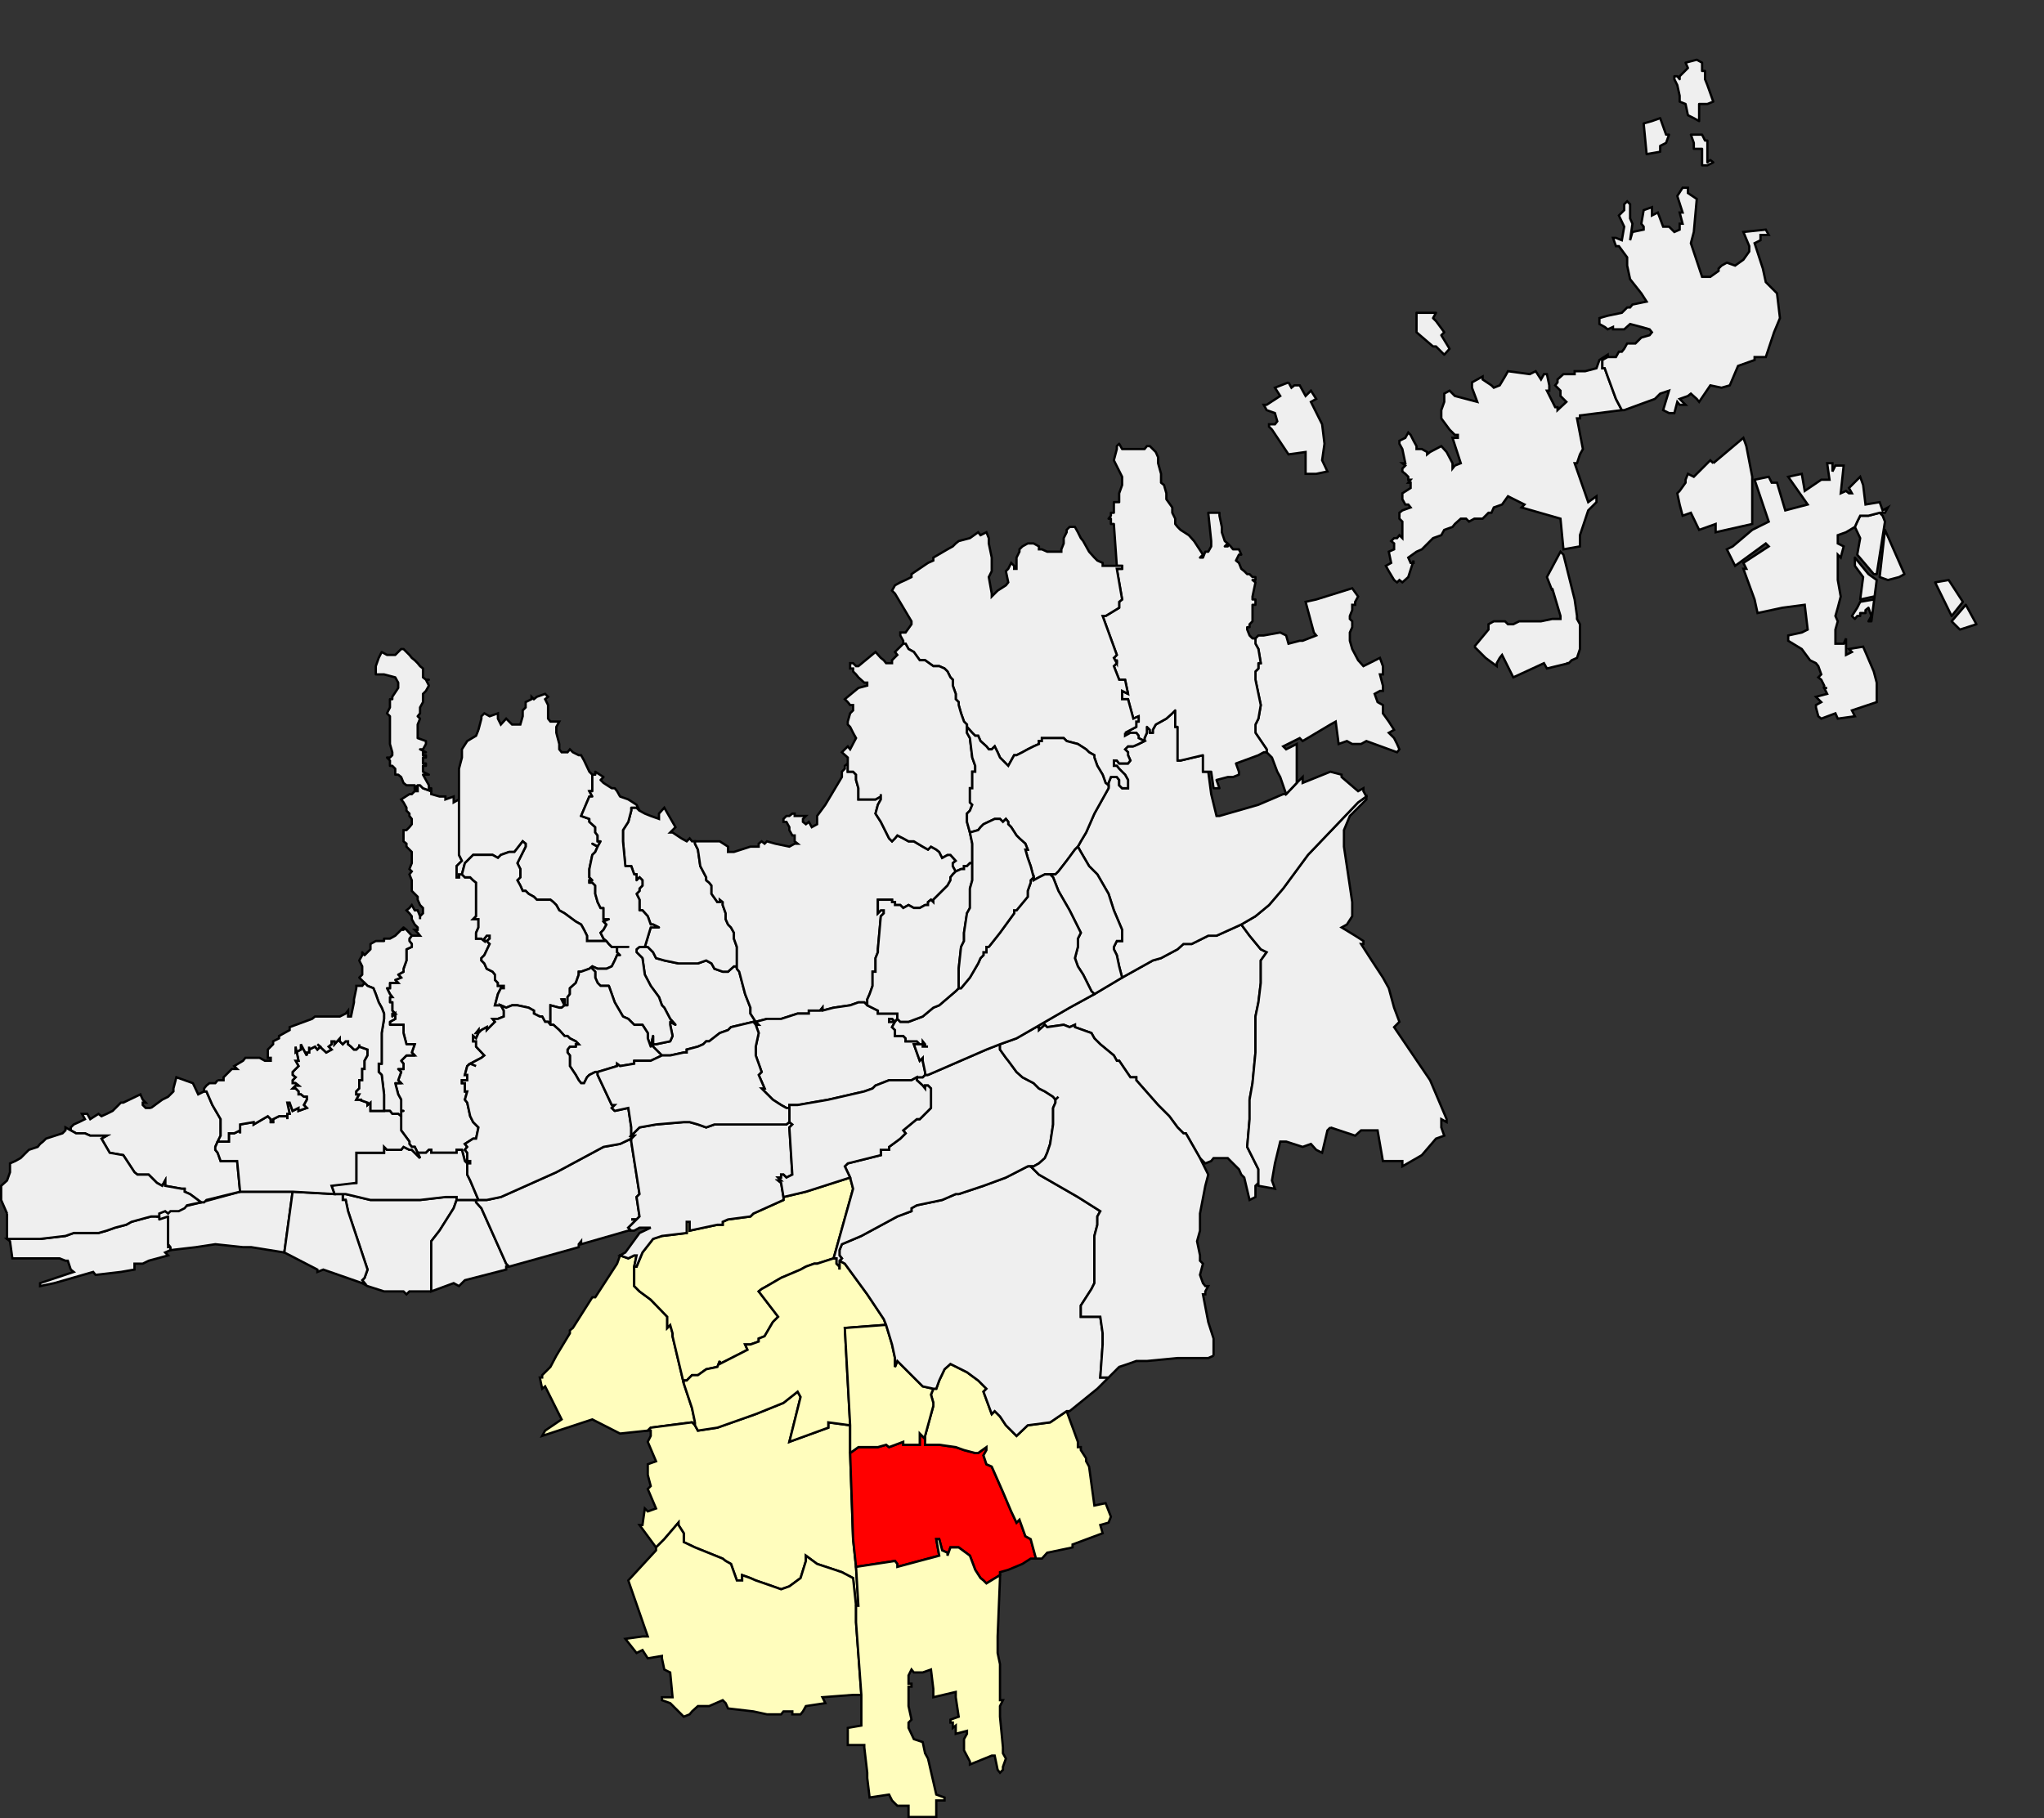 <?xml version="1.0" encoding="UTF-8" standalone="no"?>
<!-- Generator: Adobe Illustrator 13.0.0, SVG Export Plug-In . SVG Version: 6.00 Build 14948)  -->

<svg
   xmlns:dc="http://purl.org/dc/elements/1.1/"
   xmlns:cc="http://creativecommons.org/ns#"
   xmlns:rdf="http://www.w3.org/1999/02/22-rdf-syntax-ns#"
   xmlns:svg="http://www.w3.org/2000/svg"
   xmlns="http://www.w3.org/2000/svg"
   xmlns:sodipodi="http://sodipodi.sourceforge.net/DTD/sodipodi-0.dtd"
   xmlns:inkscape="http://www.inkscape.org/namespaces/inkscape"
   version="1.1"
   id="svg2"
   inkscape:export-ydpi="90"
   inkscape:export-xdpi="90"
   sodipodi:docname="Árpádváros.svg"
   inkscape:version="0.48.4 r9939"
   sodipodi:version="0.32"
   inkscape:export-filename="d:\wikipĂ„â€šĂ˘â‚¬ĹľÄ‚ËĂ˘â€šÂ¬ÄąË‡Ă„â€šĂ‹Ä‚ËĂ˘â‚¬ĹˇĂ‚Â¬Ă„Ä…Ă„ÄľÄ‚â€žĂ˘â‚¬ĹˇÄ‚â€ąĂ„â€šĂ‹Ä‚ËĂ˘â€šÂ¬ÄąË‡Ä‚â€šĂ‚Â¬Ä‚â€žĂ„â€¦Ä‚â€ąĂ˘â‚¬Ë‡Ă„â€šĂ˘â‚¬ĹľÄ‚ËĂ˘â€šÂ¬ÄąË‡Ă„â€šĂ‹Ä‚ËĂ˘â‚¬ĹˇĂ‚Â¬Ă„Ä…Ă‹â€ˇÄ‚â€žĂ˘â‚¬ĹˇÄ‚ËĂ˘â€šÂ¬ÄąË‡Ă„â€šĂ˘â‚¬ĹˇÄ‚â€šĂ‚Â©dia\kĂ„â€šĂ˘â‚¬ĹľÄ‚ËĂ˘â€šÂ¬ÄąË‡Ă„â€šĂ‹Ä‚ËĂ˘â‚¬ĹˇĂ‚Â¬Ă„Ä…Ă„ÄľÄ‚â€žĂ˘â‚¬ĹˇÄ‚â€ąĂ„â€šĂ‹Ä‚ËĂ˘â€šÂ¬ÄąË‡Ä‚â€šĂ‚Â¬Ä‚â€žĂ„â€¦Ä‚â€ąĂ˘â‚¬Ë‡Ă„â€šĂ˘â‚¬ĹľÄ‚ËĂ˘â€šÂ¬ÄąË‡Ă„â€šĂ‹Ä‚ËĂ˘â‚¬ĹˇĂ‚Â¬Ă„Ä…Ă‹â€ˇÄ‚â€žĂ˘â‚¬ĹˇÄ‚ËĂ˘â€šÂ¬ÄąË‡Ă„â€šĂ˘â‚¬ĹˇÄ‚â€šĂ‚Â©pek\tĂ„â€šĂ˘â‚¬ĹľÄ‚ËĂ˘â€šÂ¬ÄąË‡Ă„â€šĂ‹Ä‚ËĂ˘â‚¬ĹˇĂ‚Â¬Ă„Ä…Ă„ÄľÄ‚â€žĂ˘â‚¬ĹˇÄ‚â€ąĂ„â€šĂ‹Ä‚ËĂ˘â€šÂ¬ÄąË‡Ä‚â€šĂ‚Â¬Ä‚â€žĂ„â€¦Ä‚â€ąĂ˘â‚¬Ë‡Ă„â€šĂ˘â‚¬ĹľÄ‚ËĂ˘â€šÂ¬ÄąË‡Ă„â€šĂ‹Ä‚ËĂ˘â‚¬ĹˇĂ‚Â¬Ă„Ä…Ă‹â€ˇÄ‚â€žĂ˘â‚¬ĹˇÄ‚ËĂ˘â€šÂ¬ÄąË‡Ă„â€šĂ˘â‚¬ĹˇÄ‚â€šĂ‚Â©rkĂ„â€šĂ˘â‚¬ĹľÄ‚ËĂ˘â€šÂ¬ÄąË‡Ă„â€šĂ‹Ä‚ËĂ˘â‚¬ĹˇĂ‚Â¬Ă„Ä…Ă„ÄľÄ‚â€žĂ˘â‚¬ĹˇÄ‚â€ąĂ„â€šĂ‹Ä‚ËĂ˘â€šÂ¬ÄąË‡Ä‚â€šĂ‚Â¬Ä‚â€žĂ„â€¦Ä‚â€ąĂ˘â‚¬Ë‡Ă„â€šĂ˘â‚¬ĹľÄ‚ËĂ˘â€šÂ¬ÄąË‡Ă„â€šĂ‹Ä‚ËĂ˘â‚¬ĹˇĂ‚Â¬Ă„Ä…Ă‹â€ˇÄ‚â€žĂ˘â‚¬ĹˇÄ‚ËĂ˘â€šÂ¬ÄąË‡Ă„â€šĂ˘â‚¬ĹˇÄ‚â€šĂ‚Â©pek\PĂ„â€šĂ˘â‚¬ĹľÄ‚ËĂ˘â€šÂ¬ÄąË‡Ă„â€šĂ‹Ä‚ËĂ˘â‚¬ĹˇĂ‚Â¬Ă„Ä…Ă„ÄľÄ‚â€žĂ˘â‚¬ĹˇÄ‚â€ąĂ„â€šĂ‹Ä‚ËĂ˘â€šÂ¬ÄąË‡Ä‚â€šĂ‚Â¬Ä‚â€žĂ„â€¦Ä‚â€ąĂ˘â‚¬Ë‡Ă„â€šĂ˘â‚¬ĹľÄ‚ËĂ˘â€šÂ¬ÄąË‡Ă„â€šĂ‹Ä‚ËĂ˘â‚¬ĹˇĂ‚Â¬Ă„Ä…Ă‹â€ˇÄ‚â€žĂ˘â‚¬ĹˇÄ‚ËĂ˘â€šÂ¬ÄąË‡Ă„â€šĂ˘â‚¬ĹˇÄ‚â€šĂ‚Â©cs\pĂ„â€šĂ˘â‚¬ĹľÄ‚ËĂ˘â€šÂ¬ÄąË‡Ă„â€šĂ‹Ä‚ËĂ˘â‚¬ĹˇĂ‚Â¬Ă„Ä…Ă„ÄľÄ‚â€žĂ˘â‚¬ĹˇÄ‚â€ąĂ„â€šĂ‹Ä‚ËĂ˘â€šÂ¬ÄąË‡Ä‚â€šĂ‚Â¬Ä‚â€žĂ„â€¦Ä‚â€ąĂ˘â‚¬Ë‡Ă„â€šĂ˘â‚¬ĹľÄ‚ËĂ˘â€šÂ¬ÄąË‡Ă„â€šĂ‹Ä‚ËĂ˘â‚¬ĹˇĂ‚Â¬Ă„Ä…Ă‹â€ˇÄ‚â€žĂ˘â‚¬ĹˇÄ‚ËĂ˘â€šÂ¬ÄąË‡Ă„â€šĂ˘â‚¬ĹˇÄ‚â€šĂ‚Â©cs_kĂ„â€šĂ˘â‚¬ĹľÄ‚ËĂ˘â€šÂ¬ÄąË‡Ă„â€šĂ‹Ä‚ËĂ˘â‚¬ĹˇĂ‚Â¬Ă„Ä…Ă„ÄľÄ‚â€žĂ˘â‚¬ĹˇÄ‚â€ąĂ„â€šĂ‹Ä‚ËĂ˘â€šÂ¬ÄąË‡Ä‚â€šĂ‚Â¬Ä‚â€žĂ„â€¦Ä‚â€ąĂ˘â‚¬Ë‡Ă„â€šĂ˘â‚¬ĹľÄ‚ËĂ˘â€šÂ¬ÄąË‡Ă„â€šĂ‹Ä‚ËĂ˘â‚¬ĹˇĂ‚Â¬Ă„Ä…Ă‹â€ˇÄ‚â€žĂ˘â‚¬ĹˇÄ‚ËĂ˘â€šÂ¬ÄąË‡Ă„â€šĂ˘â‚¬ĹˇÄ‚â€šĂ‚Â©sz_jav.png"
   inkscape:output_extension="org.inkscape.output.svg.inkscape"
   x="0px"
   y="0px"
   width="889.282px"
   height="791.162px"
   viewBox="-12.11 40.629 889.282 791.162"
   xml:space="preserve"><rect x="-12.11" y="40.629" width="889.282" height="791.162" fill="#333333" stroke="none"/>
<defs
   id="defs3374">
	
	
		<inkscape:perspective
   id="perspective10"
   inkscape:persp3d-origin="372.04724 : 350.78739 : 1"
   sodipodi:type="inkscape:persp3d"
   inkscape:vp_z="744.09448 : 526.18109 : 1"
   inkscape:vp_y="0 : 1000 : 0"
   inkscape:vp_x="0 : 526.18109 : 1">
		</inkscape:perspective>
	
		<inkscape:perspective
   id="perspective2390"
   inkscape:persp3d-origin="372.04724 : 350.78739 : 1"
   sodipodi:type="inkscape:persp3d"
   inkscape:vp_z="744.09448 : 526.18109 : 1"
   inkscape:vp_y="0 : 1000 : 0"
   inkscape:vp_x="0 : 526.18109 : 1">
		</inkscape:perspective>
	
		<inkscape:perspective
   id="perspective2433"
   inkscape:persp3d-origin="372.04724 : 350.78739 : 1"
   sodipodi:type="inkscape:persp3d"
   inkscape:vp_z="744.09448 : 526.18109 : 1"
   inkscape:vp_y="0 : 1000 : 0"
   inkscape:vp_x="0 : 526.18109 : 1">
		</inkscape:perspective>
</defs>
<sodipodi:namedview
   id="base"
   inkscape:guide-bbox="true"
   inkscape:window-y="-8"
   inkscape:window-x="-8"
   inkscape:window-height="962"
   inkscape:window-width="1280"
   inkscape:current-layer="svg2"
   inkscape:document-units="px"
   inkscape:pageshadow="2"
   inkscape:pageopacity="0.0"
   showguides="true"
   showgrid="false"
   inkscape:cy="483.29729"
   inkscape:cx="422.06467"
   inkscape:zoom="0.49497475"
   borderopacity="1.0"
   bordercolor="#666666"
   pagecolor="#ffffff"
   inkscape:window-maximized="1">
	</sodipodi:namedview>
<g
   id="g3380"
   transform="translate(-11.81,67.406)"
   style="stroke-width:1;stroke-miterlimit:4;stroke-dasharray:none">
	<polyline
   points="187.325,535.178 177.825,535.178 176.542,536.459 175.26,535.178    166.788,535.178 159.6,532.869 157.292,531.584 158.317,531.584 157.292,530.301 158.317,529.275 159.6,525.68 151.129,500.268    150.104,495.393 148.821,495.393 148.821,492.826 150.104,492.826 160.885,495.393 182.448,495.393 193.485,494.109    198.36,494.109 198.36,495.393 197.077,498.986 190.917,508.738 187.325,513.359 187.325,535.178  "
   id="polyline3382"
   style="fill:#efefef;stroke:#000000;stroke-width:1;stroke-miterlimit:4;stroke-dasharray:none" />
	<polyline
   points="30.489,525.68 29.204,521.828 28.18,521.828 25.612,520.803 5.077,520.803    4.051,513.359 2.766,512.334 17.141,512.334 28.18,511.049 31.772,509.768 42.553,509.768 46.147,508.738 49.741,507.457    54.618,506.174 56.928,504.889 65.399,502.578 72.842,502.578 72.842,515.928 73.87,515.928 73.87,517.209 71.559,518.238    72.842,519.52 64.372,521.828 61.805,523.113 58.211,523.113 58.211,525.68 52.309,526.707 41.27,527.99 40.243,526.707    23.301,531.584 17.141,532.869 17.141,531.584 31.772,526.707 30.489,525.68  "
   id="polyline3384"
   style="fill:#efefef;stroke:#000000;stroke-width:1;stroke-miterlimit:4;stroke-dasharray:none" />
	
		<polygon
   stroke-miterlimit="10"
   points="71.559,500.273 87.215,496.42 104.159,491.803 127,491.803 123.407,518.238 109.034,515.932 105.438,515.932 93.374,514.646 84.905,515.932 73.87,517.213 73.87,515.932 72.842,514.646 72.842,502.582 68.991,503.867 68.991,502.582 67.967,502.582 68.991,501.301 68.991,500.273 "
   id="polygon3386"
   style="fill:#efefef;stroke:#000000;stroke-width:1;stroke-linecap:round;stroke-linejoin:round;stroke-miterlimit:4;stroke-dasharray:none" />
	<polyline
   points="127.002,491.799 145.227,492.826 148.821,492.826 148.821,495.393    150.104,495.393 151.129,500.268 159.6,525.68 158.317,529.275 157.292,530.301 158.317,531.584 157.292,531.584 140.35,525.68    137.784,526.707 137.784,525.68 123.407,518.238 127.002,491.799  "
   id="polyline3388"
   style="fill:#efefef;stroke:#000000;stroke-width:1;stroke-miterlimit:4;stroke-dasharray:none" />
</g>
<g
   id="g3390"
   transform="translate(-11.81,67.406)"
   style="stroke-width:1;stroke-miterlimit:4;stroke-dasharray:none">
	<polyline
   points="221.206,524.398 219.922,524.398 219.922,525.68 201.954,530.301    199.387,532.869 197.077,531.584 187.325,535.178 187.325,513.359 190.917,508.738 197.077,498.986 198.36,495.393    206.831,495.393 206.831,496.418 209.141,498.986 219.922,523.113 221.206,524.398  "
   id="polyline3392"
   style="fill:#efefef;stroke:#000000;stroke-width:1;stroke-miterlimit:4;stroke-dasharray:none" />
	<polyline
   points="274.338,508.738 273.055,508.738 252.522,514.645 252.522,513.359    251.495,514.645 251.495,515.928 221.206,524.398 219.922,523.113 209.141,498.986 206.831,496.418 206.831,495.393    205.547,495.393 211.452,495.393 217.612,494.109 241.741,483.328 262.274,472.289 269.461,471.008 274.338,468.697    274.338,469.98 277.932,492.826 276.651,494.109 277.932,502.578 276.651,503.863 274.338,503.863 276.651,503.863    274.338,506.174 273.055,507.457 274.338,508.738  "
   id="polyline3394"
   style="fill:#efefef;stroke:#000000;stroke-width:1;stroke-miterlimit:4;stroke-dasharray:none" />
</g>
<g
   id="g3396"
   transform="translate(-11.81,67.406)"
   style="stroke-width:1;stroke-miterlimit:4;stroke-dasharray:none">
	<polyline
   points="560.286,139.627 561.569,141.937 562.852,140.91 565.165,140.91    567.729,145.531 570.04,143.223 572.35,146.813 570.04,148.099 574.917,157.851 575.944,166.322 574.917,173.51 577.227,178.388    572.35,179.413 567.729,179.413 567.729,169.916 560.286,170.943 553.098,160.163 551.815,158.878 551.815,157.851    554.381,157.851 555.409,156.568 554.381,152.975 550.788,151.691 549.504,149.381 550.788,149.381 556.692,145.531    554.381,141.937 560.286,139.627  "
   id="polyline3398"
   style="fill:#efefef;stroke:#000000;stroke-width:1;stroke-miterlimit:4;stroke-dasharray:none" />
	
		<polyline
   stroke-miterlimit="10"
   points="   740.223,31.821 735.346,31.821 736.627,35.414 736.627,37.981 740.223,37.981 740.223,45.168 742.532,45.168 745.1,43.886    743.815,42.856 742.532,43.886 742.532,34.39 741.504,34.39 740.223,31.821  "
   id="polyline3400"
   style="fill:#efefef;stroke:#000000;stroke-width:1;stroke-linecap:round;stroke-linejoin:round;stroke-miterlimit:4;stroke-dasharray:none" />
	
		<polyline
   stroke-miterlimit="10"
   points="   733.036,0.505 734.063,2.814 730.465,6.408 730.465,7.691 729.442,6.408 728.157,6.408 728.157,7.691 729.442,10.26 730.465,14.88    730.465,17.447 733.036,18.474 734.063,23.351 736.627,24.635 738.94,25.917 738.94,18.474 742.532,18.474 745.1,17.447    742.532,10.26 741.504,7.691 741.504,4.1 740.223,4.1 740.223,0.505 737.913,-0.777 733.036,0.505  "
   id="polyline3402"
   style="fill:#efefef;stroke:#000000;stroke-width:1;stroke-linecap:round;stroke-linejoin:round;stroke-miterlimit:4;stroke-dasharray:none" />
	
		<polyline
   stroke-miterlimit="10"
   points="   721.999,24.635 718.403,25.917 714.811,26.943 716.094,40.292 721.999,39.266 721.999,36.696 724.563,35.414 725.848,31.821    724.563,31.821 721.999,24.635  "
   id="polyline3404"
   style="fill:#efefef;stroke:#000000;stroke-width:1;stroke-linecap:round;stroke-linejoin:round;stroke-miterlimit:4;stroke-dasharray:none" />
	
		<polyline
   stroke-miterlimit="10"
   points="   624.458,109.339 615.985,109.339 615.985,117.809 623.172,123.972 624.458,123.972 628.049,127.563 630.362,125 626.768,119.096    628.049,117.809 624.458,112.934 623.172,111.649 624.458,109.339  "
   id="polyline3406"
   style="fill:#efefef;stroke:#000000;stroke-width:1;stroke-linecap:round;stroke-linejoin:round;stroke-miterlimit:4;stroke-dasharray:none" />
	<polyline
   points="641.141,254.622 647.301,247.179 647.301,244.868 649.612,243.584    654.489,243.584 655.774,244.868 658.083,244.868 660.649,243.584 670.147,243.584 675.024,242.559 678.62,242.559 678.62,241.273    675.024,229.21 675.024,230.236 672.713,224.333 678.62,213.295 679.901,214.579 684.778,234.087 685.805,241.273 685.805,242.559    687.088,244.868 687.088,255.647 685.805,259.499 683.495,260.524 682.209,261.809 681.184,261.809 682.209,261.809    672.713,264.12 671.43,261.809 658.083,267.971 653.206,258.215 652.178,259.499 650.897,261.809 650.897,263.093 646.02,259.499    641.141,254.622  "
   id="polyline3408"
   style="fill:#efefef;stroke:#000000;stroke-width:1;stroke-miterlimit:4;stroke-dasharray:none" />
	<polyline
   points="745.1,174.793 758.19,163.755 759.473,167.35 762.042,180.697 762.042,201.23    746.124,204.825 746.124,201.23 738.938,203.798 735.346,196.354 731.752,197.639 730.467,192.762 729.44,187.885 730.467,186.856    733.036,183.265 733.036,181.979 734.063,179.413 736.627,180.697 743.815,173.51 745.1,174.793  "
   id="polyline3410"
   style="fill:#efefef;stroke:#000000;stroke-width:1;stroke-miterlimit:4;stroke-dasharray:none" />
	
		<polygon
   stroke-miterlimit="10"
   points="821.077,225.62 817.485,224.334 819.793,203.801 828.264,223.053 825.954,224.334 "
   id="polygon3412"
   style="fill:#efefef;stroke:#000000;stroke-width:1;stroke-linecap:round;stroke-linejoin:round;stroke-miterlimit:4;stroke-dasharray:none" />
	
		<polygon
   stroke-miterlimit="10"
   points="809.012,197.642 812.606,197.642 817.485,196.354 818.768,197.642 819.793,200.206 816.2,223.053 814.917,223.053 807.729,214.581 809.012,207.395 806.702,202.517 807.729,200.206 "
   id="polygon3414"
   style="fill:#efefef;stroke:#000000;stroke-width:1;stroke-linecap:round;stroke-linejoin:round;stroke-miterlimit:4;stroke-dasharray:none" />
	
		<polygon
   stroke-miterlimit="10"
   points="847.518,225.62 853.678,235.116 848.799,241.277 841.614,226.645 "
   id="polygon3416"
   style="fill:#efefef;stroke:#000000;stroke-width:1;stroke-linecap:round;stroke-linejoin:round;stroke-miterlimit:4;stroke-dasharray:none" />
	
		<polygon
   stroke-miterlimit="10"
   points="854.959,236.397 859.583,244.87 852.393,247.182 848.799,243.586 "
   id="polygon3418"
   style="fill:#efefef;stroke:#000000;stroke-width:1;stroke-linecap:round;stroke-linejoin:round;stroke-miterlimit:4;stroke-dasharray:none" />
	<polyline
   points="799.26,237.681 798.233,241.273 799.26,243.584 798.233,247.179    798.233,253.339 801.825,253.339 802.852,251.029 802.852,258.215 805.418,256.933 804.137,255.647 810.295,254.622    814.917,265.402 816.2,270.28 816.2,278.75 805.418,282.344 806.704,284.911 799.26,285.936 798.233,283.627 792.073,285.936    790.79,284.911 789.762,281.06 789.762,280.034 792.073,278.75 790.79,277.468 789.762,276.439 794.639,275.157 793.356,272.59    794.639,272.59 793.356,272.59 793.356,271.563 792.073,268.997 790.79,267.971 792.073,266.686 790.79,263.093 789.762,261.809    787.194,260.524 783.602,255.647 777.698,252.056 777.698,249.745 783.602,248.461 786.168,247.179 784.885,236.396    775.131,237.681 764.35,239.99 763.069,234.087 758.19,220.739 759.473,220.739 758.19,218.171 769.227,210.985 767.944,209.702    754.596,219.456 751.002,212.268 753.571,210.985 762.042,203.798 769.227,200.204 763.069,181.979 769.227,180.697    770.512,183.265 772.821,183.265 776.415,195.329 786.168,192.762 777.698,180.697 783.602,179.413 784.885,186.856    792.073,181.979 795.665,181.979 794.639,174.793 796.948,174.793 796.948,178.388 798.233,175.82 801.825,175.82 800.543,187.885    802.852,186.856 804.137,187.885 805.418,187.885 804.137,185.575 807.729,181.979 809.014,180.697 810.295,184.291    811.325,192.762 817.485,191.733 818.768,195.329 821.077,194.044 819.793,196.354 817.485,196.354 812.606,197.639    809.014,197.639 807.729,200.204 806.704,202.515 802.852,204.825 799.26,206.108 799.26,209.702 801.825,210.985 800.543,215.863    799.26,214.579 799.26,225.617 800.543,232.804 799.26,237.681  "
   id="polyline3420"
   style="fill:#efefef;stroke:#000000;stroke-width:1;stroke-miterlimit:4;stroke-dasharray:none" />
	<polyline
   points="632.672,175.82 635.239,174.793 631.645,163.755 633.954,163.755    633.954,162.473 632.672,162.473 630.362,160.163 626.766,155.285 626.766,151.691 628.051,148.099 628.051,144.504    630.362,143.223 632.672,145.531 637.549,146.813 642.426,148.099 640.116,141.937 640.116,139.627 644.735,137.06    644.735,138.344 648.586,140.91 649.612,141.937 652.178,140.91 654.489,137.06 655.774,134.75 665.268,136.033 667.836,134.75    670.147,138.344 671.43,136.033 672.713,136.033 673.741,140.91 673.741,143.223 672.713,143.223 676.309,150.408 677.334,150.408    677.334,151.691 681.184,148.099 678.62,145.531 678.62,143.223 677.334,141.937 676.309,140.91 677.334,139.627 677.334,138.344    679.901,136.033 684.778,136.033 684.778,134.75 689.397,134.75 694.276,133.468 695.557,129.874 699.153,127.563 699.153,128.589    696.844,129.874 696.844,133.468 697.87,133.468 699.153,137.06 702.747,146.813 705.313,151.691 687.088,154 687.088,155.285    685.805,155.285 688.372,168.634 687.088,170.943 685.805,174.793 684.778,174.793 690.682,191.733 694.276,189.168    694.276,191.733 690.682,195.329 687.088,206.108 687.088,210.985 679.901,212.268 678.62,198.921 661.678,194.044    662.959,192.762 655.774,189.168 653.206,192.762 649.612,194.044 648.586,196.354 647.301,196.354 644.735,198.921    641.141,198.921 638.831,200.204 637.549,198.921 635.239,198.921 632.672,201.23 631.645,202.515 628.051,203.798    626.766,206.108 623.172,207.392 618.297,212.268 615.985,213.295 612.393,215.863 613.42,218.171 614.702,218.171    614.702,217.145 612.393,224.333 609.825,226.644 608.543,225.617 607.516,226.644 606.231,225.617 603.922,221.767    602.639,219.456 604.95,218.171 603.922,213.295 606.231,212.268 606.231,209.702 604.95,208.676 606.231,207.392 607.516,207.392    608.543,206.108 609.825,207.392 609.825,200.204 608.543,198.921 608.543,196.354 609.825,195.329 613.42,194.044    612.393,192.762 611.11,192.762 609.825,190.45 609.825,187.885 613.42,185.575 613.42,183.265 612.393,183.265 613.42,181.979    612.393,181.979 612.393,180.697 611.11,179.413 609.825,178.388 609.825,177.102 611.11,175.82 609.825,174.793 611.11,174.793    609.825,168.634 608.543,166.322 608.543,165.04 611.11,163.755 612.393,161.445 613.42,162.473 614.702,165.04 615.985,167.35    615.985,168.634 618.297,168.634 620.606,169.916 620.606,170.943 621.891,169.916 626.766,167.35 629.079,169.916    631.645,174.793 631.645,177.102 632.672,175.82  "
   id="polyline3422"
   style="fill:#efefef;stroke:#000000;stroke-width:1;stroke-miterlimit:4;stroke-dasharray:none" />
	<polyline
   points="748.692,88.805 751.002,87.52 754.596,88.805 758.19,86.237 760.756,82.643    760.756,80.333 758.19,74.171 767.944,73.145 769.227,75.457 765.633,75.457 765.633,77.767 763.069,79.051 766.659,90.086    767.944,95.991 772.821,100.868 774.104,111.647 771.538,117.809 767.944,128.589 763.069,128.589 763.069,129.874    759.473,131.157 755.877,132.439 752.286,140.91 748.692,141.937 743.815,140.91 738.938,148.099 737.913,146.813 735.346,144.504    734.063,145.531 730.467,146.813 733.036,149.381 730.467,149.381 729.44,148.099 728.157,152.975 725.848,152.975 723.28,151.691    725.848,143.223 721.999,144.504 719.686,146.813 706.338,151.691 705.313,151.691 702.747,146.813 699.153,137.06 697.87,133.468    696.844,133.468 696.844,129.874 699.153,128.589 699.153,127.563 699.153,128.589 702.747,128.589 704.03,126.279    705.313,126.279 706.338,124.997 707.624,122.686 711.215,122.686 713.784,120.12 717.375,119.093 718.403,117.809    717.375,116.525 713.784,115.499 708.905,114.215 706.338,116.525 701.463,116.525 701.463,115.499 699.153,116.525    697.87,115.499 695.557,114.215 695.557,111.647 699.153,110.622 705.313,109.339 707.624,107.028 708.905,107.028    709.932,105.745 716.094,104.461 713.784,100.868 708.905,94.707 707.624,88.805 707.624,85.21 704.03,80.333 702.747,80.333    701.463,76.739 702.747,76.739 705.313,77.767 706.338,71.862 704.03,66.986 706.338,64.676 706.338,62.107 707.624,60.825    708.905,62.107 708.905,68.269 709.932,70.579 708.905,77.767 709.932,74.171 714.811,73.145 714.811,71.862 713.784,70.579    714.811,64.676 718.403,63.392 718.403,66.986 720.971,65.702 723.28,71.862 725.848,71.862 728.157,74.171 730.467,73.145    730.467,70.579 731.752,70.579 730.467,65.702 731.752,65.702 729.44,58.516 731.752,54.921 734.063,54.921 734.063,57.23    737.913,59.8 736.627,74.171 735.346,79.051 740.223,93.681 743.815,93.681 747.409,91.113 747.409,90.086 748.692,88.805  "
   id="polyline3424"
   style="fill:#efefef;stroke:#000000;stroke-width:1;stroke-miterlimit:4;stroke-dasharray:none" />
	
		<polygon
   stroke-miterlimit="10"
   points="813.891,241.277 812.606,237.684 811.325,238.709 811.325,239.995 809.012,239.995 809.012,241.277 807.729,241.277 806.702,242.559 805.42,241.277 807.729,237.684 809.012,235.116 814.917,234.087 814.917,232.807 809.012,234.087 810.295,224.334 806.702,219.459 806.702,215.863 812.606,223.053 816.2,225.62 813.891,243.586 812.606,243.586 "
   id="polygon3426"
   style="fill:#efefef;stroke:#000000;stroke-width:1;stroke-linecap:round;stroke-linejoin:round;stroke-miterlimit:4;stroke-dasharray:none" />
</g>
<g
   id="g3428"
   transform="translate(-11.81,67.406)"
   style="stroke-width:1;stroke-miterlimit:4;stroke-dasharray:none">
	<polyline
   points="281.526,595.756 269.461,597.037 257.399,590.879 235.581,598.064    236.862,595.756 244.051,590.879 236.862,576.504 235.581,577.529 234.553,572.654 235.581,572.654 235.581,571.627    236.862,570.346 239.172,568.035 241.741,563.158 247.643,553.404 247.643,552.119 248.928,551.094 257.399,537.746    258.682,537.746 268.178,523.113 269.461,519.52 273.055,520.803 275.622,519.52 276.651,519.52 275.622,524.398 275.622,532.869    277.932,535.178 282.809,538.771 289.999,546.217 289.999,551.094 291.282,549.809 292.307,553.404 292.307,554.686    297.184,575.221 300.776,586.002 302.061,592.162 302.061,593.445 300.776,592.162 282.809,594.473 281.526,595.756  "
   id="polyline3430"
   style="fill:#fffdbd;stroke:#000000;stroke-width:1;stroke-miterlimit:4;stroke-dasharray:none" />
	<polyline
   points="275.622,524.398 276.651,524.398 279.217,518.238 283.836,512.334    287.688,511.049 298.469,509.768 298.469,504.889 299.75,504.889 299.75,508.738 311.815,506.174 314.125,506.174 314.125,504.889    316.436,503.863 326.19,502.578 327.473,501.297 340.565,495.393 340.565,494.109 350.317,491.799 369.569,485.637    370.854,490.514 362.383,520.803 355.196,523.113 353.913,523.113 350.317,524.398 348.006,525.68 339.536,529.275    333.375,532.869 331.065,534.152 329.784,535.178 338.254,546.217 335.944,548.527 332.35,554.686 329.784,555.713    329.784,556.996 326.19,558.279 323.879,558.279 324.907,560.59 312.842,566.75 312.842,565.467 311.815,568.035 306.938,569.061    303.344,571.627 300.776,571.627 298.469,573.939 297.184,573.939 297.184,575.221 292.307,554.686 292.307,553.404    291.282,549.809 289.999,551.094 289.999,546.217 282.809,538.771 277.932,535.178 275.622,532.869 275.622,524.398  "
   id="polyline3432"
   style="fill:#fffdbd;stroke:#000000;stroke-width:1;stroke-miterlimit:4;stroke-dasharray:none" />
	<polyline
   points="285.12,646.578 277.932,636.826 279.217,636.826 280.243,629.639    281.526,630.92 285.12,629.639 281.526,621.168 282.809,619.883 281.526,615.01 281.526,610.387 285.12,609.102 281.526,600.633    282.809,598.064 282.809,595.756 281.526,595.756 282.809,594.473 300.776,592.162 302.061,593.445 302.061,592.162    302.061,593.445 303.344,595.756 311.815,594.473 328.5,588.568 340.565,583.691 346.723,578.814 348.006,581.125 343.131,600.633    360.073,594.473 360.073,592.162 369.569,593.445 369.569,605.51 370.854,642.986 372.137,655.049 373.163,671.99 372.137,671.99    370.854,659.928 365.977,657.359 355.196,653.768 350.317,650.172 350.317,652.482 348.006,659.928 343.131,663.52    339.536,664.803 335.944,663.52 328.5,660.953 326.19,659.928 322.596,658.645 322.596,660.953 320.284,660.953 317.721,653.768    315.409,652.482 314.125,651.457 302.061,646.578 297.184,644.27 297.184,640.42 294.874,636.826 294.874,635.799 288.713,642.986    285.12,646.578  "
   id="polyline3434"
   style="fill:#fffdbd;stroke:#000000;stroke-width:1;stroke-miterlimit:4;stroke-dasharray:none" />
	<polyline
   points="302.061,592.162 300.776,586.002 297.184,575.221 297.184,573.939    298.469,573.939 300.776,571.627 303.344,571.627 306.938,569.061 311.815,568.035 312.842,565.467 312.842,566.75 324.907,560.59    323.879,558.279 326.19,558.279 329.784,556.996 329.784,555.713 332.35,554.686 335.944,548.527 338.254,546.217 329.784,535.178    331.065,534.152 333.375,532.869 339.536,529.275 348.006,525.68 350.317,524.398 353.913,523.113 355.196,523.113    362.383,520.803 363.665,520.803 363.665,523.113 364.948,524.398 364.948,525.68 364.948,521.828 367.258,523.113    377.014,536.459 384.198,547.242 385.227,549.809 384.198,549.809 367.258,551.094 369.569,593.445 360.073,592.162    360.073,594.473 343.131,600.633 348.006,581.125 346.723,578.814 340.565,583.691 328.5,588.568 311.815,594.473 303.344,595.756    302.061,593.445 302.061,592.162  "
   id="polyline3436"
   style="fill:#fffdbd;stroke:#000000;stroke-width:1;stroke-miterlimit:4;stroke-dasharray:none" />
	<polyline
   points="450.424,651.457 448.116,651.457 444.52,653.768 438.36,656.332    434.768,657.359 434.768,658.645 428.864,662.238 427.581,660.953 426.295,659.928 423.987,656.332 421.678,650.172    416.799,646.578 413.206,646.578 411.922,650.172 411.922,648.889 409.612,647.861 408.327,642.986 407.045,642.986    408.327,650.172 390.104,655.049 390.104,653.768 389.077,652.482 372.137,655.049 370.854,642.986 369.569,605.51    373.163,602.941 381.635,602.941 385.227,601.916 386.51,602.941 392.672,600.633 392.672,601.916 399.856,601.916    399.856,597.037 402.168,599.352 402.168,598.064 402.168,601.916 408.327,601.916 415.516,602.941 419.11,604.229 423.987,605.51    425.268,605.51 428.864,602.941 428.864,604.229 427.581,606.537 428.864,610.387 431.174,611.412 436.049,622.451 439.645,630.92    441.954,635.799 443.237,634.518 445.805,641.701 448.116,642.986 450.424,651.457  "
   id="polyline3438"
   style="fill:#ff0000;stroke:#000000;stroke-width:1;stroke-miterlimit:4;stroke-dasharray:none" />
	<polyline
   points="465.057,587.285 463.772,587.285 468.651,600.633 468.651,602.941    469.932,602.941 469.932,604.229 472.241,607.818 472.241,609.102 473.526,611.412 475.836,628.354 480.713,627.328    483.024,633.23 481.997,635.799 478.403,636.826 479.43,640.42 466.338,645.299 466.338,646.578 455.303,648.889 452.991,651.457    450.424,651.457 448.116,642.986 445.805,641.701 443.237,634.518 441.954,635.799 439.645,630.92 436.049,622.451    431.174,611.412 428.864,610.387 427.581,606.537 428.864,604.229 428.864,602.941 425.268,605.51 423.987,605.51 419.11,604.229    415.516,602.941 408.327,601.916 402.168,601.916 402.168,598.064 405.762,584.977 405.762,583.691 404.735,580.098    405.762,577.529 407.045,577.529 408.327,573.939 410.639,569.061 413.206,566.75 420.393,570.346 425.268,573.939    428.864,577.529 427.581,578.814 431.174,588.568 432.458,587.285 434.768,589.596 437.334,593.445 441.954,598.064    446.831,593.445 456.586,592.162 463.772,587.285 465.057,587.285  "
   id="polyline3440"
   style="fill:#fffdbd;stroke:#000000;stroke-width:1;stroke-miterlimit:4;stroke-dasharray:none" />
	<polyline
   points="374.446,710.752 370.854,710.752 357.504,711.773 358.788,714.344    350.317,715.629 349.034,717.938 348.006,719.221 344.415,719.221 344.415,717.938 340.565,717.938 339.536,719.221    333.375,719.221 327.473,717.938 316.436,716.656 315.409,714.344 314.125,713.063 308.221,715.629 303.344,715.629    300.776,717.938 299.75,719.221 297.184,720.248 291.282,714.344 287.688,713.063 287.688,711.773 292.307,711.773    291.282,700.996 288.713,699.715 287.688,694.836 287.688,693.809 281.526,694.836 279.217,691.242 276.651,692.525    271.772,686.365 279.217,685.338 281.526,685.338 273.055,660.953 285.12,647.861 285.12,646.578 288.713,642.986 294.874,635.799    294.874,636.826 297.184,640.42 297.184,644.27 302.061,646.578 314.125,651.457 315.409,652.482 317.721,653.768 320.284,660.953    322.596,660.953 322.596,658.645 326.19,659.928 328.5,660.953 335.944,663.52 339.536,664.803 343.131,663.52 348.006,659.928    350.317,652.482 350.317,650.172 355.196,653.768 365.977,657.359 370.854,659.928 372.137,671.99 372.137,679.178    374.446,710.752  "
   id="polyline3442"
   style="fill:#fffdbd;stroke:#000000;stroke-width:1;stroke-miterlimit:4;stroke-dasharray:none" />
	<polyline
   points="403.452,738.473 407.045,754.129 410.639,755.412 410.639,756.695    407.045,756.695 407.045,763.885 394.979,763.885 394.979,759.004 390.104,759.004 389.077,757.982 387.795,756.695    386.51,754.129 378.04,755.412 377.014,746.943 377.014,744.633 375.729,733.596 375.729,732.568 368.542,732.568 368.542,725.123    374.446,724.1 374.446,710.752 372.137,679.178 372.137,671.99 373.163,671.99 372.137,655.049 389.077,652.482 390.104,653.768    390.104,655.049 408.327,650.172 407.045,642.986 408.327,642.986 409.612,647.861 411.922,648.889 411.922,650.172    413.206,646.578 416.799,646.578 421.678,650.172 423.987,656.332 426.295,659.928 427.581,660.953 428.864,662.238    434.768,658.645 434.768,659.928 433.741,685.338 433.741,692.525 434.768,697.402 434.768,713.063 436.049,713.063    434.768,715.629 434.768,720.248 436.049,733.596 436.049,736.162 437.334,738.473 436.049,742.064 436.049,743.352    434.768,744.633 433.741,743.352 432.458,737.189 431.174,737.189 421.678,741.041 421.678,739.754 419.11,734.879 419.11,730.004    420.393,727.693 420.393,726.41 415.516,727.693 415.516,724.1 414.231,725.123 414.231,722.813 413.206,722.813 413.206,721.529    416.799,720.248 415.516,711.773 415.516,709.469 405.762,711.773 405.762,708.184 404.735,699.715 401.143,700.996    397.29,700.996 396.264,699.715 394.979,702.279 394.979,705.873 396.264,705.873 396.264,707.158 394.979,707.158    394.979,715.629 396.264,721.529 394.979,722.813 394.979,725.123 397.29,730.004 401.143,731.285 402.168,736.162    403.452,738.473  "
   id="polyline3444"
   style="fill:#fffdbd;stroke:#000000;stroke-width:1;stroke-miterlimit:4;stroke-dasharray:none" />
	<polyline
   points="369.569,605.51 369.569,593.445 367.258,551.094 384.198,549.809    385.227,549.809 387.795,558.279 389.077,564.184 389.077,568.035 390.104,565.467 396.264,571.627 401.143,576.504    405.762,577.529 404.735,580.098 405.762,583.691 405.762,584.977 402.168,598.064 402.168,599.352 399.856,597.037    399.856,601.916 392.672,601.916 392.672,600.633 386.51,602.941 385.227,601.916 381.635,602.941 373.163,602.941 369.569,605.51     "
   id="polyline3446"
   style="fill:#fffdbd;stroke:#000000;stroke-width:1;stroke-miterlimit:4;stroke-dasharray:none" />
</g>
<g
   id="g3448"
   transform="translate(-11.81,67.406)"
   style="stroke-width:1;stroke-miterlimit:4;stroke-dasharray:none">
	<polyline
   points="481.997,572.654 477.12,577.529 465.057,587.285 463.772,587.285    456.586,592.162 446.831,593.445 441.954,598.064 437.334,593.445 434.768,589.596 432.458,587.285 431.174,588.568    427.581,578.814 428.864,577.529 425.268,573.939 420.393,570.346 413.206,566.75 410.639,569.061 408.327,573.939    407.045,577.529 405.762,577.529 401.143,576.504 396.264,571.627 390.104,565.467 389.077,568.035 389.077,564.184    387.795,558.279 385.227,549.809 384.198,547.242 377.014,536.459 367.258,523.113 364.948,521.828 365.977,520.803    364.948,519.52 364.948,517.209 365.977,514.645 374.446,511.049 390.104,502.578 396.264,500.268 396.264,498.986    398.575,497.703 409.612,495.393 415.516,492.826 416.799,492.826 427.581,489.232 437.334,485.637 446.831,480.76 448.116,480.76    449.397,482.043 451.709,484.354 468.651,494.109 478.403,500.268 477.12,502.578 477.12,506.174 475.836,511.049 475.836,531.584    474.553,534.152 472.241,537.746 469.932,541.338 469.932,546.217 478.403,546.217 479.43,553.404 479.43,558.279 478.403,572.654    481.997,572.654  "
   id="polyline3450"
   style="fill:#efefef;stroke:#000000;stroke-width:1;stroke-miterlimit:4;stroke-dasharray:none" />
	<polyline
   points="369.569,485.637 367.258,480.76 368.542,479.477 382.917,475.885    382.917,473.574 386.51,473.574 386.51,472.289 391.387,468.697 393.698,466.387 392.672,465.104 398.575,460.227 399.856,460.227    402.168,457.916 404.735,455.348 404.735,446.879 403.452,445.596 402.168,445.596 402.168,446.879 401.143,445.596    398.575,443.285 398.575,442.002 401.143,442.002 402.168,440.975 403.452,440.975 428.864,429.938 434.768,427.627    434.768,429.938 437.334,433.533 438.36,434.814 441.954,439.693 444.52,442.002 449.397,444.566 451.709,446.879 454.276,448.162    457.87,450.475 458.895,451.756 460.18,450.475 458.895,451.756 458.895,453.037 457.87,455.348 457.87,462.537 456.586,471.008    455.303,474.857 454.276,477.168 451.709,479.477 449.397,480.76 446.831,480.76 437.334,485.637 427.581,489.232 416.799,492.826    415.516,492.826 409.612,495.393 398.575,497.703 396.264,498.986 396.264,500.268 390.104,502.578 374.446,511.049    365.977,514.645 364.948,517.209 364.948,519.52 365.977,520.803 364.948,521.828 364.948,525.68 364.948,524.398 363.665,523.113    363.665,520.803 362.383,520.803 370.854,490.514 369.569,485.637  "
   id="polyline3452"
   style="fill:#efefef;stroke:#000000;stroke-width:1;stroke-miterlimit:4;stroke-dasharray:none" />
	<polyline
   points="506.125,456.633 503.559,454.066 494.061,443.285 494.061,442.002    491.495,442.002 486.616,434.814 485.59,434.814 484.307,432.504 478.403,427.627 475.836,425.061 474.553,422.75 467.366,420.184    467.366,419.156 465.057,420.184 462.489,419.156 455.303,420.184 454.276,419.156 451.709,421.465 451.709,420.184    450.424,420.184 465.057,411.713 475.836,405.809 487.901,398.621 501.25,391.178 504.84,390.152 512.03,386.301 514.596,383.99    518.19,383.99 525.377,380.397 528.971,380.397 539.75,375.52 543.346,380.397 548.221,386.301 550.788,387.586 548.221,391.178    548.221,400.934 547.196,409.402 545.911,415.563 545.911,431.221 544.627,444.566 543.346,451.756 543.346,460.227    542.317,472.289 547.196,482.043 547.196,487.949 545.911,489.232 545.911,494.109 543.346,495.393 541.034,485.637    539.75,484.354 538.723,482.043 535.131,478.453 533.848,477.168 527.686,477.168 526.661,478.453 524.094,479.477    521.784,477.168 515.622,466.387 514.596,466.387 512.03,463.818 508.436,458.943 506.125,456.633  "
   id="polyline3454"
   style="fill:#efefef;stroke:#000000;stroke-width:1;stroke-miterlimit:4;stroke-dasharray:none" />
	<polyline
   points="578.51,463.818 577.227,465.104 574.917,474.857 572.35,473.574 570.04,471.008    566.446,472.289 559.26,469.98 556.692,469.98 554.381,479.477 553.098,486.922 554.381,490.514 547.196,489.232 547.196,482.043    542.317,472.289 543.346,460.227 543.346,451.756 544.627,444.566 545.911,431.221 545.911,415.563 547.196,409.402    548.221,400.934 548.221,391.178 550.788,387.586 548.221,386.301 543.346,380.397 539.75,375.52 545.911,371.928 551.815,367.051    557.975,359.863 568.754,345.231 590.575,322.387 594.168,319.819 594.168,321.102 589.292,325.979 586.981,328.291    584.415,334.452 584.415,341.638 588.006,365.766 588.006,371.928 585.698,375.52 583.387,376.803 589.292,380.397    592.885,382.708 592.885,383.99 591.858,383.99 596.479,391.178 601.356,398.621 603.922,403.242 606.231,411.713 608.543,417.873    606.231,420.184 621.891,443.285 629.079,460.227 629.079,461.508 626.766,460.227 626.766,463.818 628.051,467.412    624.458,468.697 618.297,475.885 609.825,480.76 609.825,478.453 601.356,478.453 599.045,465.104 591.858,465.104    589.292,467.412 578.51,463.818  "
   id="polyline3456"
   style="fill:#efefef;stroke:#000000;stroke-width:1;stroke-miterlimit:4;stroke-dasharray:none" />
	<polyline
   points="527.686,563.158 525.377,564.184 512.03,564.184 498.68,565.467    494.061,565.467 490.469,566.75 486.616,568.035 481.997,572.654 478.403,572.654 479.43,558.279 479.43,553.404 478.403,546.217    469.932,546.217 469.932,541.338 472.241,537.746 474.553,534.152 475.836,531.584 475.836,511.049 477.12,506.174 477.12,502.578    478.403,500.268 468.651,494.109 451.709,484.354 449.397,482.043 448.116,480.76 449.397,480.76 451.709,479.477 454.276,477.168    455.303,474.857 456.586,471.008 457.87,462.537 457.87,455.348 458.895,453.037 458.895,451.756 460.18,450.475 458.895,451.756    457.87,450.475 454.276,448.162 451.709,446.879 449.397,444.566 444.52,442.002 441.954,439.693 438.36,434.814 437.334,433.533    434.768,429.938 434.768,427.627 441.954,425.061 450.424,420.184 451.709,420.184 451.709,421.465 454.276,419.156    455.303,420.184 462.489,419.156 465.057,420.184 467.366,419.156 467.366,420.184 474.553,422.75 475.836,425.061    478.403,427.627 484.307,432.504 485.59,434.814 486.616,434.814 491.495,442.002 494.061,442.002 494.061,443.285    503.559,454.066 506.125,456.633 508.436,458.943 512.03,463.818 514.596,466.387 515.622,466.387 521.784,477.168    525.377,484.354 524.094,489.232 521.784,501.297 521.784,508.738 520.499,513.359 521.784,519.52 521.784,521.828    523.067,523.113 521.784,527.99 523.067,531.584 524.094,532.869 525.377,532.869 524.094,535.178 524.094,536.459    523.067,536.459 525.377,548.527 527.686,555.713 527.686,563.158  "
   id="polyline3458"
   style="fill:#efefef;stroke:#000000;stroke-width:1;stroke-miterlimit:4;stroke-dasharray:none" />
</g>
<g
   id="g3460"
   transform="translate(-11.81,67.406)"
   style="stroke-width:1;stroke-miterlimit:4;stroke-dasharray:none">
	<polyline
   points="492.778,298.001 495.088,296.976 497.655,295.69 497.655,294.408    498.68,292.098 498.68,289.532 499.965,290.814 499.965,292.098 501.25,292.098 501.25,290.814 502.53,288.504 507.151,285.936    509.721,283.627 511.002,282.344 511.002,289.532 512.03,289.532 512.03,304.163 513.311,304.163 523.067,301.851 523.067,309.04    525.377,309.04 526.661,318.793 528.971,328.291 530.254,328.291 547.196,323.413 557.975,318.793 559.26,318.793 563.879,313.916    566.446,311.35 566.446,313.916 578.51,309.04 583.387,310.322 583.387,311.35 590.575,317.511 592.885,316.226 592.885,317.511    594.168,319.819 590.575,322.387 568.754,345.231 557.975,359.863 551.815,367.051 545.911,371.928 539.75,375.52 528.971,380.397    525.377,380.397 518.19,383.99 514.596,383.99 512.03,386.301 504.84,390.152 501.25,391.178 487.901,398.621 486.616,393.744    485.59,388.867 484.307,386.301 484.307,385.273 485.59,382.708 487.901,382.708 487.901,377.831 484.307,369.358 481.997,362.172    477.12,353.704 473.526,350.108 469.932,343.948 468.651,341.638 469.932,339.329 472.241,335.478 475.836,327.265    481.997,316.226 481.997,313.916 483.024,311.35 485.59,311.35 486.616,312.633 486.616,314.942 487.901,316.226 490.469,316.226    490.469,312.633 489.184,310.322 487.901,309.04 486.616,307.755 485.59,306.473 484.307,306.473 484.307,304.163 485.59,304.163    486.616,305.446 490.469,305.446 491.495,304.163 490.469,301.851 490.469,300.566 489.184,299.286 490.469,298.001    492.778,298.001  "
   id="polyline3462"
   style="fill:#efefef;stroke:#000000;stroke-width:1;stroke-miterlimit:4;stroke-dasharray:none" />
	<polyline
   points="545.911,251.029 547.196,249.745 549.504,249.745 556.692,248.461    559.26,249.745 560.286,253.339 565.165,252.056 566.446,252.056 572.35,249.745 571.325,248.461 567.729,235.114 572.35,234.087    588.006,229.21 590.575,232.804 589.292,235.114 589.292,236.396 588.006,236.396 588.006,238.707 586.981,241.273    586.981,242.559 588.006,243.584 588.006,246.151 586.981,248.461 586.981,252.056 588.006,255.647 590.575,260.524    592.885,263.093 600.071,259.499 601.356,263.093 601.356,266.686 600.071,266.686 601.356,271.563 601.356,273.872    600.071,273.872 597.762,275.157 599.045,278.75 601.356,280.034 601.356,283.627 603.922,287.222 606.231,290.814    603.922,292.098 606.231,294.408 607.516,296.976 608.543,299.286 607.516,300.566 594.168,295.69 591.858,296.976    588.006,296.976 585.698,295.69 582.104,296.976 580.821,287.222 578.51,288.504 566.446,295.69 565.165,294.408 557.975,298.001    559.26,299.286 563.879,296.976 563.879,313.916 559.26,318.793 556.692,311.35 555.409,309.04 553.098,302.878 550.788,300.566    550.788,299.286 545.911,292.098 545.911,288.504 547.196,285.936 548.221,280.034 545.911,268.997 545.911,265.402    547.196,264.12 547.196,261.809 548.221,261.809 547.196,255.647 545.911,253.339 545.911,251.029  "
   id="polyline3464"
   style="fill:#efefef;stroke:#000000;stroke-width:1;stroke-miterlimit:4;stroke-dasharray:none" />
	
		<polygon
   stroke-miterlimit="10"
   points="487.903,220.742 487.903,219.459 485.59,219.459 484.307,201.233 483.024,201.233 483.024,198.924 481.997,198.924 483.024,197.642 483.024,196.354 484.307,196.354 484.307,191.735 486.616,191.735 486.616,187.886 487.903,184.292 487.903,180.698 484.307,173.511 485.59,168.636 485.59,167.352 486.616,166.323 487.903,168.636 497.657,168.636 498.68,167.352 499.965,167.352 501.249,168.636 502.53,169.917 503.559,172.227 503.559,174.795 504.84,179.417 504.84,183.267 506.127,184.292 507.151,187.886 507.151,190.452 509.721,194.045 509.721,196.354 511.002,198.924 511.002,201.233 512.032,202.517 513.311,203.801 516.905,206.11 519.215,208.678 523.067,214.581 521.786,215.863 523.067,215.863 524.094,213.299 525.375,213.299 526.661,210.988 526.661,208.678 525.375,196.354 530.254,196.354 530.254,197.642 531.28,202.517 531.28,204.827 532.565,208.678 533.848,209.704 532.565,210.988 533.848,210.988 533.848,209.704 535.129,210.988 536.159,212.27 538.725,212.27 539.75,214.581 538.725,214.581 537.44,217.148 538.725,218.174 539.75,220.742 541.034,221.769 542.319,223.053 543.346,223.053 544.627,224.334 545.913,224.334 545.913,225.62 544.627,225.62 545.913,226.645 544.627,232.807 544.627,234.087 545.913,234.087 545.913,236.397 544.627,236.397 544.627,243.586 543.346,244.87 543.346,246.152 542.319,246.152 542.319,247.182 543.346,249.747 544.627,251.03 545.913,251.03 545.913,253.342 547.196,255.651 548.221,261.812 547.196,261.812 547.196,264.122 545.913,265.405 545.913,268.999 548.221,280.038 547.196,285.939 545.913,288.506 545.913,292.101 550.788,299.288 550.788,300.57 549.504,300.57 547.196,301.854 537.44,305.448 538.725,309.042 538.725,310.327 536.159,311.351 533.848,311.351 528.971,312.635 530.254,316.229 527.69,316.229 526.661,309.042 523.067,309.042 523.067,301.854 513.311,304.166 512.032,304.166 512.032,289.534 511.002,289.534 511.002,282.345 509.721,283.63 507.151,285.939 502.53,288.506 501.249,290.815 501.249,292.101 499.965,292.101 499.965,290.815 498.68,289.534 498.68,292.101 497.657,294.413 497.657,295.694 495.088,294.413 495.088,293.384 494.061,292.101 491.495,292.101 489.184,293.384 489.184,292.101 494.061,289.534 494.061,287.224 495.088,287.224 495.088,284.913 492.778,285.939 490.469,277.47 487.903,277.47 487.903,273.876 490.469,275.159 489.184,268.999 486.616,268.999 484.307,263.095 485.59,261.812 485.59,260.526 485.59,261.812 484.307,259.5 485.59,258.216 479.432,241.277 480.713,241.277 486.616,237.684 486.616,235.116 487.903,234.087 485.59,220.742 "
   id="polygon3466"
   style="fill:#efefef;stroke:#000000;stroke-width:1;stroke-linecap:round;stroke-linejoin:round;stroke-miterlimit:4;stroke-dasharray:none" />
	<polyline
   points="489.184,292.098 489.184,293.381 491.495,292.098 494.061,292.098    495.088,293.381 495.088,294.408 497.655,295.69 495.088,296.976 492.778,298.001 490.469,298.001 489.184,299.286    490.469,300.566 490.469,301.851 491.495,304.163 490.469,305.446 486.616,305.446 485.59,304.163 484.307,304.163    484.307,306.473 485.59,306.473 486.616,307.755 487.901,309.04 489.184,310.322 490.469,312.633 490.469,316.226 487.901,316.226    486.616,314.942 486.616,312.633 485.59,311.35 483.024,311.35 481.997,313.916 481.997,314.942 480.713,313.916 479.43,310.322    477.12,306.473 475.836,302.878 475.836,301.851 473.526,300.566 472.241,299.286 468.651,296.976 463.772,295.69 462.489,294.408    452.991,294.408 452.991,295.69 451.709,295.69 451.709,296.976 449.397,298.001 446.831,299.286 444.52,300.566 441.954,301.851    440.928,301.851 439.645,304.163 438.36,306.473 437.334,305.446 434.768,302.878 433.741,300.566 432.458,298.001    431.174,299.286 429.891,299.286 428.864,298.001 426.295,295.69 425.268,293.381 423.987,293.381 422.702,292.098    420.393,289.532 420.393,288.504 419.11,287.222 417.827,283.627 416.799,280.034 416.799,278.75 415.516,277.468 415.516,275.157    414.231,271.563 414.231,268.997 413.206,267.971 411.922,265.402 410.639,264.12 408.327,263.093 405.762,263.093    402.168,260.524 399.856,260.524 397.29,256.933 394.979,255.647 393.698,253.339 392.672,253.339 392.672,252.056    391.387,249.745 391.387,248.461 393.698,248.461 396.264,244.868 396.264,243.584 389.077,231.52 387.795,230.236    389.077,227.927 391.387,226.644 393.698,225.617 396.264,224.333 396.264,223.049 403.452,218.171 405.762,217.145    405.762,215.863 411.922,212.268 414.231,210.985 415.516,209.702 416.799,208.676 421.678,207.392 425.268,204.825    426.295,206.108 428.864,204.825 429.891,207.392 429.891,209.702 431.174,215.863 431.174,221.767 429.891,224.333    431.174,231.52 431.174,232.804 432.458,231.52 433.741,230.236 437.334,227.927 438.36,226.644 437.334,221.767 438.36,220.739    439.645,218.171 440.928,219.456 440.928,220.739 441.954,220.739 441.954,215.863 443.237,213.295 443.237,212.268    444.52,210.985 446.831,209.702 449.397,209.702 451.709,210.985 451.709,212.268 452.991,212.268 455.303,213.295    461.461,213.295 461.461,212.268 462.489,209.702 462.489,207.392 463.772,204.825 463.772,203.798 465.057,202.515    467.366,202.515 468.651,204.825 469.932,207.392 470.961,208.676 472.241,210.985 473.526,213.295 475.836,215.863    477.12,217.145 479.43,218.171 479.43,219.456 487.901,219.456 487.901,220.739 485.59,220.739 487.901,234.087 486.616,235.114    486.616,237.681 480.713,241.273 479.43,241.273 485.59,258.215 484.307,259.499 485.59,261.809 485.59,260.524 485.59,261.809    484.307,263.093 486.616,268.997 489.184,268.997 490.469,275.157 487.901,273.872 487.901,277.468 490.469,277.468    492.778,285.936 495.088,284.911 495.088,287.222 494.061,287.222 494.061,289.532 489.184,292.098  "
   id="polyline3468"
   style="fill:#efefef;stroke:#000000;stroke-width:1;stroke-miterlimit:4;stroke-dasharray:none" />
</g>
<g
   id="g3470"
   transform="translate(-11.81,67.406)"
   style="stroke-width:1;stroke-miterlimit:4;stroke-dasharray:none">
	<polyline
   points="320.284,394.77 321.313,396.057 323.879,405.809 326.19,411.713 326.19,414.279    328.5,417.873 329.784,419.156 328.5,419.156 327.473,417.873 317.721,420.184 316.436,421.465 312.842,422.75 308.221,426.344    306.938,426.344 305.655,427.627 303.344,428.654 298.469,429.938 298.469,431.221 297.184,431.221 291.282,432.504    287.688,432.504 283.836,428.654 283.836,427.627 285.12,427.627 291.282,426.344 292.307,424.033 291.282,419.156    291.282,417.873 293.59,419.156 291.282,416.59 288.713,411.713 287.688,410.684 286.403,407.092 282.809,402.215 280.243,397.338    279.217,390.152 276.651,387.586 276.651,386.301 277.932,385.273 281.526,385.273 283.836,387.586 285.12,390.152    288.713,391.178 294.874,392.463 303.344,392.463 306.938,391.178 309.249,392.463 310.532,394.77 314.125,396.057    316.436,396.057 319.002,393.744 320.284,393.744 320.284,394.77  "
   id="polyline3472"
   style="fill:#efefef;stroke:#000000;stroke-width:1;stroke-miterlimit:4;stroke-dasharray:none" />
	<polyline
   points="181.418,474.857 180.137,472.289 178.852,472.289 177.825,471.008    177.825,469.98 174.233,465.104 174.233,456.633 175.26,456.633 174.233,456.633 174.233,451.756 172.948,449.443 171.667,444.566    174.233,444.566 172.948,443.285 174.233,439.693 172.948,438.406 175.26,438.406 175.26,436.098 174.233,434.814 176.542,432.504    180.137,432.504 178.852,431.221 180.137,427.627 176.542,427.627 175.26,422.75 175.26,419.156 169.356,419.156 169.356,417.873    171.667,416.59 171.667,414.279 170.381,415.563 170.381,414.279 171.667,414.279 170.381,412.994 170.381,409.402    169.356,409.402 169.356,407.092 170.381,407.092 169.356,405.809 168.073,403.242 169.356,403.242 169.356,400.934    172.948,400.934 171.667,399.646 174.233,398.621 172.948,397.338 175.26,396.057 175.26,394.77 176.542,391.178 176.542,386.301    178.852,385.273 178.852,383.99 177.825,382.708 177.825,381.682 178.852,380.397 182.448,380.397 181.418,379.114    180.137,377.831 181.418,377.831 181.418,376.803 180.137,375.52 178.852,373.211 178.852,371.928 177.825,370.643    176.542,369.358 177.825,368.333 178.852,367.051 180.137,369.358 181.418,369.358 182.448,371.928 182.448,373.211    182.448,371.928 183.729,370.643 183.729,368.333 182.448,367.051 181.418,364.739 181.418,363.457 180.137,362.172    178.852,360.891 178.852,356.268 177.825,353.704 178.852,352.419 177.825,351.391 178.852,348.824 178.852,343.948    177.825,342.921 176.542,341.638 176.542,340.354 175.26,339.329 175.26,334.452 176.542,334.452 177.825,333.167 178.852,331.885    178.852,329.574 177.825,328.291 177.825,327.265 176.542,325.979 176.542,324.697 175.26,322.387 174.233,321.102    177.825,318.793 178.852,318.793 180.137,317.511 181.418,317.511 181.418,316.226 180.137,317.511 180.137,316.226    181.418,314.942 182.448,314.942 183.729,316.226 187.325,317.511 187.325,318.793 190.917,319.819 193.485,319.819    193.485,321.102 197.077,319.819 197.077,322.387 199.387,321.102 199.387,345.231 200.668,347.798 198.36,350.108 198.36,354.986    199.387,354.986 199.387,353.704 200.668,353.704 201.954,354.986 204.266,354.986 205.547,356.268 206.831,357.295    206.831,371.928 205.547,373.211 207.858,373.211 207.858,376.803 206.831,379.114 206.831,381.682 209.141,381.682    210.424,382.708 210.424,381.682 211.452,380.397 212.737,380.397 212.737,381.682 211.452,382.708 212.737,383.99    210.424,388.867 209.141,390.152 209.141,391.178 210.424,392.463 211.452,394.77 214.018,396.057 215.045,397.338    215.045,399.646 216.329,400.934 216.329,402.215 218.895,402.215 218.895,403.242 217.612,403.242 216.329,405.809    215.045,410.684 217.612,410.684 218.895,412.994 218.895,415.563 216.329,416.59 214.018,416.59 215.045,417.873 211.452,421.465    211.452,420.184 209.141,421.465 207.858,422.75 207.858,421.465 206.831,422.75 207.858,422.75 206.831,425.061 205.547,424.033    205.547,426.344 206.831,426.344 206.831,428.654 210.424,432.504 209.141,433.533 204.266,436.098 206.831,437.123    204.266,436.098 202.981,437.123 201.954,440.975 202.981,440.975 202.981,443.285 200.668,443.285 200.668,444.566    201.954,444.566 201.954,448.162 202.981,448.162 201.954,451.756 202.981,453.037 204.266,458.943 205.547,461.508    207.858,463.818 206.831,468.697 205.547,468.697 201.954,471.008 202.981,472.289 201.954,473.574 202.981,474.857    202.981,478.453 204.266,478.453 204.266,479.477 202.981,479.477 201.954,478.453 200.668,473.574 198.36,473.574 198.36,474.857    187.325,474.857 187.325,473.574 186.297,473.574 185.014,474.857 181.418,474.857  "
   id="polyline3474"
   style="fill:#efefef;stroke:#000000;stroke-width:1;stroke-miterlimit:4;stroke-dasharray:none" />
	<polyline
   points="207.858,290.814 209.141,285.936 209.141,284.911 210.424,283.627    212.737,284.911 216.329,283.627 216.329,285.936 217.612,288.504 219.922,285.936 221.206,287.222 222.489,288.504    226.081,288.504 227.11,284.911 227.11,282.344 228.391,281.06 228.391,278.75 230.959,277.468 230.959,276.439 231.987,277.468    233.27,276.439 236.862,275.157 238.147,276.439 236.862,277.468 238.147,280.034 238.147,285.936 239.172,287.222    243.022,287.222 241.741,289.532 241.741,292.098 243.022,296.976 243.022,299.286 244.051,300.566 246.618,300.566    247.643,299.286 248.928,300.566 251.495,301.851 252.522,301.851 253.803,304.163 256.114,309.04 257.399,310.322    257.399,317.511 256.114,317.511 257.399,319.819 256.114,319.819 252.522,328.291 256.114,329.574 256.114,330.856    258.682,333.167 258.682,335.478 259.709,336.762 259.709,339.329 260.991,339.329 259.709,341.638 257.399,340.354    259.709,341.638 258.682,343.948 257.399,345.231 256.114,351.391 256.114,354.986 257.399,356.268 256.114,356.268    256.114,357.295 257.399,357.295 258.682,358.579 258.682,362.172 259.709,365.766 260.991,368.333 262.274,368.333    262.274,373.211 264.583,373.211 262.274,374.237 263.559,375.52 262.274,377.831 260.991,379.114 262.274,381.682    263.559,382.708 255.088,382.708 255.088,380.397 253.803,377.831 252.522,375.52 250.211,374.237 245.333,370.643    243.022,369.358 241.741,367.051 240.458,365.766 239.172,364.739 233.27,364.739 231.987,363.457 229.678,362.172    228.391,360.891 227.11,360.891 226.081,358.579 224.797,356.268 226.081,354.986 226.081,351.391 224.797,348.824    228.391,341.638 228.391,340.354 227.11,339.329 223.516,343.948 221.206,343.948 217.612,345.231 216.329,346.516    214.018,345.231 205.547,345.231 201.954,348.824 200.668,353.704 199.387,353.704 199.387,354.986 198.36,354.986 198.36,350.108    200.668,347.798 199.387,345.231 199.387,307.755 200.668,302.878 200.668,299.286 202.981,295.69 206.831,293.381    207.858,290.814  "
   id="polyline3476"
   style="fill:#efefef;stroke:#000000;stroke-width:1;stroke-miterlimit:4;stroke-dasharray:none" />
	<polyline
   points="246.618,410.684 245.333,410.684 245.333,408.119 244.051,408.119    245.333,410.684 244.051,411.713 243.022,411.713 239.172,410.684 239.172,419.156 238.147,417.873 236.862,417.873    235.581,415.563 234.553,415.563 231.987,414.279 231.987,412.994 229.678,411.713 224.797,410.684 222.489,410.684    219.922,411.713 217.612,410.684 215.045,410.684 216.329,405.809 217.612,403.242 218.895,403.242 218.895,402.215    216.329,402.215 216.329,400.934 215.045,399.646 215.045,397.338 214.018,396.057 211.452,394.77 210.424,392.463    209.141,391.178 209.141,390.152 210.424,388.867 212.737,383.99 211.452,382.708 212.737,381.682 212.737,380.397    211.452,380.397 210.424,381.682 210.424,382.708 209.141,381.682 206.831,381.682 206.831,379.114 207.858,376.803    207.858,373.211 205.547,373.211 206.831,371.928 206.831,357.295 205.547,356.268 204.266,354.986 201.954,354.986    200.668,353.704 201.954,348.824 205.547,345.231 214.018,345.231 216.329,346.516 217.612,345.231 221.206,343.948    223.516,343.948 227.11,339.329 228.391,340.354 228.391,341.638 224.797,348.824 226.081,351.391 226.081,354.986    224.797,356.268 226.081,358.579 227.11,360.891 228.391,360.891 229.678,362.172 231.987,363.457 233.27,364.739 239.172,364.739    240.458,365.766 241.741,367.051 243.022,369.358 245.333,370.643 250.211,374.237 252.522,375.52 253.803,377.831    255.088,380.397 255.088,382.708 263.559,382.708 264.583,383.99 265.868,385.273 273.055,385.273 268.178,385.273    268.178,387.586 269.461,388.867 268.178,388.867 267.151,391.178 265.868,393.744 263.559,394.77 259.709,394.77 257.399,393.744    256.114,394.77 252.522,396.057 251.495,396.057 251.495,397.338 250.211,400.934 247.643,403.242 247.643,405.809    246.618,407.092 246.618,410.684  "
   id="polyline3478"
   style="fill:#efefef;stroke:#000000;stroke-width:1;stroke-miterlimit:4;stroke-dasharray:none" />
	<polyline
   points="306.938,356.268 308.221,357.295 309.249,358.579 309.249,362.172    311.815,365.766 312.842,365.766 312.842,364.739 314.125,365.766 314.125,367.051 315.409,370.643 315.409,373.211    316.436,375.52 317.721,376.803 319.002,379.114 319.002,381.682 320.284,385.273 320.284,394.77 320.284,393.744 319.002,393.744    316.436,396.057 314.125,396.057 310.532,394.77 309.249,392.463 306.938,391.178 303.344,392.463 294.874,392.463    288.713,391.178 285.12,390.152 283.836,387.586 281.526,385.273 279.217,385.273 280.243,385.273 282.809,376.803    286.403,376.803 283.836,375.52 282.809,375.52 281.526,371.928 279.217,369.358 277.932,369.358 277.932,364.739 276.651,362.172    277.932,360.891 277.932,359.863 279.217,358.579 279.217,356.268 277.932,354.986 276.651,356.268 276.651,353.704    275.622,353.704 274.338,350.108 271.772,350.108 270.747,339.329 270.747,334.452 273.055,330.856 274.338,325.979    274.338,324.697 276.651,324.697 277.932,325.979 280.243,327.265 282.809,328.291 286.403,329.574 286.403,327.265    288.713,324.697 293.59,333.167 291.282,335.478 292.307,335.478 296.157,338.044 298.469,339.329 299.75,338.044 300.776,339.329    302.061,339.329 302.061,340.354 303.344,342.921 304.372,350.108 306.938,354.986 306.938,356.268  "
   id="polyline3480"
   style="fill:#efefef;stroke:#000000;stroke-width:1;stroke-miterlimit:4;stroke-dasharray:none" />
	<polyline
   points="362.383,411.713 357.504,412.994 357.504,411.713 356.477,412.994    351.602,412.994 351.602,414.279 346.723,414.279 339.536,416.59 333.375,416.59 328.5,417.873 326.19,414.279 326.19,411.713    323.879,405.809 321.313,396.057 320.284,394.77 320.284,385.273 319.002,381.682 319.002,379.114 317.721,376.803 316.436,375.52    315.409,373.211 315.409,370.643 314.125,367.051 314.125,365.766 312.842,364.739 312.842,365.766 311.815,365.766    309.249,362.172 309.249,358.579 308.221,357.295 306.938,356.268 306.938,354.986 304.372,350.108 303.344,342.921    302.061,340.354 302.061,339.329 312.842,339.329 316.436,341.638 316.436,343.948 319.002,343.948 326.19,341.638    329.784,341.638 329.784,340.354 331.065,339.329 332.35,340.354 333.375,339.329 336.971,340.354 343.131,341.638    345.442,340.354 346.723,340.354 345.442,339.329 345.442,336.762 344.415,336.762 343.131,334.452 343.131,333.167    341.846,330.856 340.565,330.856 340.565,329.574 341.846,328.291 343.131,328.291 344.415,327.265 345.442,327.265    345.442,328.291 350.317,328.291 349.034,329.574 349.034,330.856 350.317,331.885 351.602,330.856 352.885,333.167    355.196,331.885 355.196,328.291 358.788,323.413 365.977,311.35 365.977,309.04 367.258,307.755 367.258,306.473 368.542,305.446    368.542,309.04 370.854,309.04 372.137,310.322 372.137,312.633 373.163,316.226 373.163,321.102 380.608,321.102 382.917,319.819    382.917,318.793 382.917,321.102 381.635,323.413 380.608,327.265 382.917,330.856 385.227,335.478 386.51,338.044    387.795,339.329 389.077,338.044 390.104,336.762 392.672,338.044 394.979,339.329 397.29,339.329 401.143,341.638    403.452,342.921 404.735,341.638 407.045,342.921 408.327,343.948 409.612,346.516 411.922,345.231 413.206,345.231    415.516,347.798 414.231,348.824 414.231,350.108 415.516,352.419 414.231,353.704 413.206,354.986 413.206,356.268    411.922,358.579 409.612,360.891 407.045,363.457 405.762,364.739 405.762,365.766 404.735,364.739 403.452,365.766    403.452,367.051 402.168,367.051 399.856,368.333 397.29,368.333 394.979,367.051 392.672,368.333 391.387,367.051    389.077,367.051 389.077,365.766 387.795,365.766 387.795,364.739 381.635,364.739 381.635,370.643 382.917,369.358    384.198,369.358 384.198,370.643 382.917,371.928 381.635,386.301 381.635,387.586 380.608,390.152 380.608,396.057    379.323,396.057 379.323,402.215 378.04,405.809 377.014,408.119 377.014,410.684 375.729,409.402 373.163,409.402    369.569,410.684 362.383,411.713  "
   id="polyline3482"
   style="fill:#efefef;stroke:#000000;stroke-width:1;stroke-miterlimit:4;stroke-dasharray:none" />
	<polyline
   points="368.542,305.446 368.542,302.878 365.977,300.566 368.542,298.001    369.569,299.286 372.137,294.408 370.854,292.098 369.569,289.532 368.542,288.504 368.542,287.222 369.569,283.627    370.854,282.344 370.854,280.034 369.569,280.034 368.542,278.75 367.258,277.468 373.163,272.59 377.014,271.563 377.014,270.28    375.729,270.28 373.163,267.971 372.137,266.686 370.854,265.402 370.854,264.12 369.569,264.12 369.569,261.809 370.854,261.809    372.137,263.093 373.163,263.093 380.608,256.933 382.917,259.499 384.198,260.524 385.227,261.809 387.795,261.809    387.795,260.524 390.104,258.215 389.077,256.933 392.672,253.339 393.698,253.339 394.979,255.647 397.29,256.933    399.856,260.524 402.168,260.524 405.762,263.093 408.327,263.093 410.639,264.12 411.922,265.402 413.206,267.971    414.231,268.997 414.231,271.563 415.516,275.157 415.516,277.468 416.799,278.75 416.799,280.034 417.827,283.627 419.11,287.222    420.393,288.504 420.393,292.098 421.678,294.408 422.702,302.878 423.987,306.473 423.987,309.04 422.702,309.04 422.702,316.226    421.678,316.226 421.678,322.387 422.702,323.413 421.678,325.979 420.393,327.265 420.393,330.856 421.678,335.478    422.702,340.354 422.702,348.824 421.678,348.824 420.393,350.108 419.11,350.108 419.11,351.391 417.827,351.391 415.516,352.419    414.231,350.108 414.231,348.824 415.516,347.798 413.206,345.231 411.922,345.231 409.612,346.516 408.327,343.948    407.045,342.921 404.735,341.638 403.452,342.921 401.143,341.638 397.29,339.329 394.979,339.329 392.672,338.044    390.104,336.762 389.077,338.044 387.795,339.329 386.51,338.044 385.227,335.478 382.917,330.856 380.608,327.265    381.635,323.413 382.917,321.102 382.917,318.793 382.917,319.819 380.608,321.102 373.163,321.102 373.163,316.226    372.137,312.633 372.137,310.322 370.854,309.04 368.542,309.04 368.542,305.446  "
   id="polyline3484"
   style="fill:#efefef;stroke:#000000;stroke-width:1;stroke-miterlimit:4;stroke-dasharray:none" />
	<polyline
   points="468.651,341.638 467.366,342.921 463.772,347.798 460.18,352.419    458.895,353.704 454.276,353.704 451.709,354.986 449.397,356.268 449.397,354.986 448.116,350.108 446.831,346.516    445.805,342.921 446.831,342.921 445.805,340.354 443.237,338.044 441.954,336.762 439.645,333.167 438.36,331.885 438.36,330.856    437.334,329.574 436.049,330.856 434.768,329.574 432.458,329.574 427.581,331.885 426.295,333.167 425.268,334.452    421.678,335.478 420.393,330.856 420.393,327.265 421.678,325.979 422.702,323.413 421.678,322.387 421.678,316.226    422.702,316.226 422.702,309.04 423.987,309.04 423.987,306.473 422.702,302.878 421.678,294.408 420.393,292.098 420.393,289.532    422.702,292.098 423.987,293.381 425.268,293.381 426.295,295.69 428.864,298.001 429.891,299.286 431.174,299.286    432.458,298.001 433.741,300.566 434.768,302.878 437.334,305.446 438.36,306.473 439.645,304.163 440.928,301.851    441.954,301.851 444.52,300.566 446.831,299.286 449.397,298.001 451.709,296.976 451.709,295.69 452.991,295.69 452.991,294.408    462.489,294.408 463.772,295.69 468.651,296.976 472.241,299.286 473.526,300.566 475.836,301.851 475.836,302.878 477.12,306.473    479.43,310.322 480.713,313.916 481.997,314.942 481.997,316.226 475.836,327.265 472.241,335.478 469.932,339.329    468.651,341.638  "
   id="polyline3486"
   style="fill:#efefef;stroke:#000000;stroke-width:1;stroke-miterlimit:4;stroke-dasharray:none" />
	<polyline
   points="207.858,495.393 198.36,495.393 198.36,494.109 193.485,494.109    182.448,495.393 160.885,495.393 150.104,492.826 145.227,492.826 143.944,489.232 147.536,487.949 154.725,487.949    154.725,474.857 166.788,474.857 166.788,472.289 168.073,473.574 174.233,473.574 175.26,472.289 177.825,473.574    178.852,473.574 182.448,477.168 181.418,474.857 185.014,474.857 186.297,473.574 187.325,473.574 187.325,474.857    198.36,474.857 198.36,473.574 200.668,473.574 201.954,478.453 202.981,479.477 202.981,484.354 204.266,486.922 207.858,495.393     "
   id="polyline3488"
   style="fill:#efefef;stroke:#000000;stroke-width:1;stroke-miterlimit:4;stroke-dasharray:none" />
	
		<polygon
   stroke-miterlimit="10"
   points="171.663,267.973 166.788,266.688 163.196,266.688 163.196,263.095 164.477,259.5 165.76,256.934 168.073,258.216 171.663,258.216 172.948,256.934 174.233,255.651 175.26,255.651 176.542,256.934 177.823,258.216 178.854,259.5 180.137,260.526 181.418,261.812 182.448,263.095 183.729,264.122 183.729,267.973 185.014,268.999 186.297,268.999 185.014,268.999 186.297,271.564 185.014,273.876 183.729,275.159 183.729,278.751 182.448,281.062 182.448,283.63 181.418,284.913 182.448,285.939 181.418,288.506 181.418,294.413 185.014,295.694 185.014,296.976 183.729,299.288 182.448,299.288 185.014,300.57 183.729,300.57 183.729,301.854 185.014,301.854 185.014,302.88 183.729,302.88 183.729,305.448 185.014,305.448 185.014,306.476 183.729,306.476 183.729,309.042 186.297,310.327 183.729,310.327 186.297,314.945 186.297,316.229 187.323,316.229 187.323,317.513 183.729,316.229 182.448,314.945 181.418,314.945 180.137,316.229 180.137,314.945 176.542,314.945 175.26,313.919 174.233,311.351 172.948,310.327 171.663,310.327 171.663,307.758 170.383,306.476 169.356,306.476 169.356,304.166 168.073,302.88 169.356,302.88 170.383,301.854 170.383,300.57 169.356,296.976 169.356,284.913 168.073,283.63 169.356,281.062 169.356,277.47 170.383,277.47 170.383,276.44 172.948,272.591 172.948,270.281 "
   id="polygon3490"
   style="fill:#efefef;stroke:#000000;stroke-width:1;stroke-linecap:round;stroke-linejoin:round;stroke-miterlimit:4;stroke-dasharray:none" />
	
		<polygon
   stroke-miterlimit="10"
   points="277.932,354.987 279.217,356.27 279.217,358.583 277.932,359.864 277.932,360.893 276.651,362.176 277.932,364.745 277.932,369.362 279.217,369.362 281.526,371.93 282.809,375.522 283.836,375.522 286.403,376.807 282.809,376.807 280.243,385.275 277.932,385.275 276.651,386.305 276.651,387.588 279.217,390.154 280.243,397.34 282.809,402.219 286.403,407.098 287.688,410.689 288.715,411.715 291.282,416.594 293.59,419.16 291.282,417.875 291.282,419.16 292.307,424.035 291.282,426.346 285.12,427.629 283.836,427.629 283.836,424.035 282.809,428.656 281.526,425.066 281.526,422.754 279.217,419.16 275.622,419.16 273.057,416.594 270.747,415.564 267.151,409.404 264.586,402.219 260.991,402.219 259.708,400.936 258.682,398.625 258.682,396.059 257.399,394.773 257.399,393.746 259.708,394.773 263.559,394.773 265.866,393.746 267.151,391.178 268.178,388.869 269.461,388.869 268.178,387.588 268.178,385.275 273.057,385.275 265.866,385.275 264.586,383.992 263.559,382.709 262.274,381.684 260.991,379.115 262.274,377.833 263.559,375.522 262.274,374.239 264.586,373.212 262.274,373.212 262.274,368.336 260.991,368.336 259.708,365.768 258.682,362.176 258.682,358.583 257.399,357.297 256.114,357.297 256.114,356.27 257.399,356.27 256.114,354.987 256.114,351.393 257.399,345.233 258.682,343.952 259.708,341.641 257.399,340.356 259.708,341.641 260.991,339.329 259.708,339.329 259.708,336.764 258.682,335.479 258.682,333.169 256.114,330.857 256.114,329.577 252.524,328.294 256.114,319.822 257.399,319.822 256.114,317.513 257.399,317.513 257.399,310.327 258.682,310.327 258.682,309.042 262.274,311.351 260.991,312.635 262.274,313.919 265.866,316.229 267.151,316.229 268.178,317.513 269.461,319.822 273.057,321.104 276.651,323.416 277.932,325.982 276.651,324.698 274.336,324.698 274.336,325.982 273.057,330.857 270.747,334.454 270.747,339.329 271.772,350.112 274.336,350.112 275.622,353.704 276.651,353.704 276.651,356.27 "
   id="polygon3492"
   style="fill:#efefef;stroke:#000000;stroke-width:1;stroke-linecap:round;stroke-linejoin:round;stroke-miterlimit:4;stroke-dasharray:none" />
	
		<polygon
   stroke-miterlimit="10"
   points="259.708,439.695 258.682,439.695 256.114,440.98 255.088,442.004 253.803,444.572 252.524,444.572 251.493,443.289 250.211,440.98 247.643,437.129 247.643,432.506 246.618,431.227 246.618,429.939 247.643,428.656 250.211,428.656 250.211,427.629 251.493,427.629 250.211,426.346 247.643,425.066 246.618,424.035 245.333,424.035 243.026,421.469 240.458,419.16 239.172,419.16 239.172,410.689 243.026,411.715 244.051,411.715 245.333,410.689 244.051,408.119 245.333,408.119 245.333,410.689 246.618,410.689 246.618,407.098 247.643,405.809 247.643,403.244 250.211,400.936 251.493,397.34 251.493,396.059 252.524,396.059 256.114,394.773 257.399,393.746 257.399,394.773 258.682,396.059 258.682,398.625 259.708,400.936 260.991,402.219 264.586,402.219 267.151,409.404 270.747,415.564 273.057,416.594 275.622,419.16 279.217,419.16 281.526,422.754 281.526,425.066 282.809,428.656 283.836,424.035 283.836,428.656 287.688,432.506 282.809,434.82 275.622,434.82 275.622,436.102 269.461,437.129 268.178,436.102 268.178,437.129 "
   id="polygon3494"
   style="fill:#efefef;stroke:#000000;stroke-width:1;stroke-linecap:round;stroke-linejoin:round;stroke-miterlimit:4;stroke-dasharray:none" />
	<polyline
   points="65.399,455.348 70.274,451.756 72.842,450.475 75.153,448.162 75.153,446.879    76.436,442.002 83.622,444.566 85.932,449.443 88.5,448.162 89.526,448.162 92.094,454.066 95.686,460.227 95.686,467.412    94.403,469.98 93.374,472.289 93.374,473.574 94.403,474.857 95.686,478.453 102.874,478.453 104.157,491.799 89.526,495.393    88.5,496.418 87.215,496.418 82.34,492.826 80.03,491.799 80.03,490.514 78.745,490.514 71.559,489.232 71.559,486.922    70.274,489.232 67.963,487.949 64.372,484.354 59.493,484.354 58.211,483.328 53.333,475.885 47.43,474.857 43.836,468.697    46.147,467.412 38.959,467.412 36.649,466.387 32.801,466.387 30.489,465.104 30.489,463.818 31.772,462.537 34.083,461.508    36.649,460.227 35.366,457.916 37.674,457.916 38.959,460.227 42.553,457.916 43.836,458.943 46.147,457.916 48.711,456.633    52.309,453.037 53.333,453.037 60.778,449.443 61.805,451.756 63.088,453.037 61.805,453.037 61.805,454.066 63.088,455.348    65.399,455.348  "
   id="polyline3496"
   style="fill:#efefef;stroke:#000000;stroke-width:1;stroke-miterlimit:4;stroke-dasharray:none" />
	<polyline
   points="2.766,501.297 0.2,495.393 0.2,489.232 2.766,486.922 4.051,483.328    4.051,479.477 6.36,478.453 8.67,477.168 12.264,473.574 16.116,472.289 17.141,471.008 18.422,469.98 19.708,468.697    26.897,466.387 28.18,465.104 28.18,463.818 30.489,465.104 32.801,466.387 36.649,466.387 38.959,467.412 46.147,467.412    43.836,468.697 47.43,474.857 53.333,475.885 58.211,483.328 59.493,484.354 64.372,484.354 67.963,487.949 70.274,489.232    71.559,486.922 71.559,489.232 78.745,490.514 80.03,490.514 80.03,491.799 82.34,492.826 87.215,496.418 81.055,497.703    80.03,498.986 77.463,500.268 73.87,500.268 72.842,501.297 71.559,500.268 68.991,501.297 68.991,502.578 65.399,502.578    56.928,504.889 54.618,506.174 49.741,507.457 46.147,508.738 42.553,509.768 31.772,509.768 28.18,511.049 17.141,512.334    2.766,512.334 2.766,501.297  "
   id="polyline3498"
   style="fill:#efefef;stroke:#000000;stroke-width:1;stroke-miterlimit:4;stroke-dasharray:none" />
	<polyline
   points="259.709,439.693 259.709,440.975 265.868,454.066 267.151,454.066    265.868,455.348 267.151,456.633 273.055,455.348 274.338,463.818 274.338,468.697 269.461,471.008 262.274,472.289    241.741,483.328 217.612,494.109 211.452,495.393 207.858,495.393 204.266,486.922 202.981,484.354 202.981,479.477    204.266,479.477 204.266,478.453 202.981,478.453 202.981,474.857 201.954,473.574 202.981,472.289 201.954,471.008    205.547,468.697 206.831,468.697 207.858,463.818 205.547,461.508 204.266,458.943 202.981,453.037 201.954,451.756    202.981,448.162 201.954,448.162 201.954,444.566 200.668,444.566 200.668,443.285 202.981,443.285 202.981,440.975    201.954,440.975 202.981,437.123 204.266,436.098 206.831,437.123 204.266,436.098 209.141,433.533 210.424,432.504    206.831,428.654 206.831,426.344 205.547,426.344 205.547,424.033 206.831,425.061 207.858,422.75 206.831,422.75 207.858,421.465    207.858,422.75 209.141,421.465 211.452,420.184 211.452,421.465 215.045,417.873 214.018,416.59 216.329,416.59 218.895,415.563    218.895,412.994 217.612,410.684 219.922,411.713 222.489,410.684 224.797,410.684 229.678,411.713 231.987,412.994    231.987,414.279 234.553,415.563 235.581,415.563 236.862,417.873 238.147,417.873 239.172,419.156 240.458,419.156    243.022,421.465 245.333,424.033 246.618,424.033 247.643,425.061 250.211,426.344 251.495,427.627 250.211,427.627    250.211,428.654 247.643,428.654 246.618,429.938 246.618,431.221 247.643,432.504 247.643,437.123 250.211,440.975    251.495,443.285 252.522,444.566 253.803,444.566 255.088,442.002 256.114,440.975 258.682,439.693 259.709,439.693  "
   id="polyline3500"
   style="fill:#efefef;stroke:#000000;stroke-width:1;stroke-miterlimit:4;stroke-dasharray:none" />
	
		<polygon
   stroke-miterlimit="10"
   points="157.29,387.588 158.317,388.869 160.885,386.305 160.885,383.992 163.196,382.709 166.788,382.709 166.788,381.684 169.356,381.684 171.663,380.399 174.233,377.833 175.26,377.833 174.233,377.833 175.26,376.807 176.542,377.833 178.854,380.399 177.823,381.684 177.823,382.709 178.854,383.992 178.854,385.275 176.542,386.305 176.542,391.178 175.26,394.773 175.26,396.059 172.948,397.34 174.233,398.625 171.663,399.65 172.948,400.936 169.356,400.936 169.356,403.244 168.073,403.244 169.356,405.809 170.383,407.098 169.356,407.098 169.356,409.404 170.383,409.404 170.383,413 171.663,414.283 170.383,414.283 170.383,415.564 171.663,414.283 171.663,416.594 169.356,417.875 169.356,419.16 175.26,419.16 175.26,422.754 176.542,427.629 180.137,427.629 178.854,431.227 180.137,432.506 176.542,432.506 174.233,434.82 175.26,436.102 175.26,438.412 172.948,438.412 174.233,439.695 172.948,443.289 174.233,444.572 171.663,444.572 172.948,449.449 174.233,451.758 174.233,456.635 175.26,456.635 174.233,456.635 174.233,458.943 172.948,457.918 170.383,457.918 169.356,456.635 166.788,456.635 166.788,449.449 165.76,440.98 164.477,439.695 164.477,436.102 165.76,436.102 165.76,422.754 166.788,416.594 166.788,414.283 165.76,411.715 164.477,409.404 163.196,405.809 162.168,403.244 159.6,402.219 158.317,400.936 156.01,398.625 157.29,397.34 157.29,393.746 156.01,391.178 157.29,388.869 "
   id="polygon3502"
   style="fill:#efefef;stroke:#000000;stroke-width:1;stroke-linecap:round;stroke-linejoin:round;stroke-miterlimit:4;stroke-dasharray:none" />
	<polyline
   points="94.403,469.98 99.282,469.98 99.282,466.387 101.592,466.387 104.157,465.104    104.157,466.387 104.157,462.537 110.061,461.508 110.061,462.537 116.223,458.943 117.504,460.227 117.504,461.508    118.532,461.508 118.532,460.227 121.098,458.943 124.692,458.943 124.692,460.227 124.692,457.916 125.719,457.916    124.692,453.037 125.719,453.037 127.002,456.633 129.571,455.348 129.571,456.633 133.163,455.348 131.877,454.066    133.163,451.756 133.163,450.475 131.877,450.475 130.596,449.443 129.571,449.443 129.571,448.162 128.286,446.879    127.002,446.879 128.286,445.596 129.571,445.596 128.286,444.566 127.002,444.566 127.002,443.285 128.286,442.002    127.002,440.975 127.002,439.693 128.286,438.406 129.571,437.123 128.286,434.814 129.571,434.814 128.286,428.654    128.286,431.221 130.596,429.938 130.596,427.627 133.163,432.504 133.163,431.221 134.188,431.221 134.188,428.654    134.188,429.938 136.754,428.654 137.784,429.938 139.067,428.654 137.784,427.627 141.633,431.221 143.944,429.938    142.659,428.654 143.944,427.627 143.944,426.344 145.227,426.344 145.227,427.627 147.536,425.061 147.536,426.344    148.821,427.627 150.104,426.344 151.129,426.344 151.129,427.627 152.415,428.654 153.698,429.938 154.725,429.938    156.006,428.654 156.006,427.627 156.006,428.654 159.6,429.938 159.6,432.504 158.317,434.814 158.317,438.406 157.292,438.406    157.292,443.285 156.006,443.285 156.006,446.879 154.725,448.162 154.725,449.443 156.006,449.443 154.725,451.756    157.292,451.756 156.006,451.756 159.6,453.037 159.6,454.066 160.885,453.037 160.885,456.633 169.356,456.633 170.381,457.916    172.948,457.916 174.233,458.943 174.233,465.104 177.825,469.98 177.825,471.008 178.852,472.289 180.137,472.289    181.418,474.857 182.448,477.168 178.852,473.574 177.825,473.574 175.26,472.289 174.233,473.574 168.073,473.574    166.788,472.289 166.788,474.857 154.725,474.857 154.725,487.949 143.944,489.232 145.227,492.826 127.002,491.799    104.157,491.799 102.874,478.453 95.686,478.453 94.403,474.857 93.374,473.574 93.374,472.289 94.403,469.98  "
   id="polyline3504"
   style="fill:#efefef;stroke:#000000;stroke-width:1;stroke-miterlimit:4;stroke-dasharray:none" />
	<polyline
   points="94.403,443.285 96.971,443.285 96.971,442.002 97.997,440.975 100.563,438.406    102.874,438.406 101.592,437.123 105.442,434.814 106.467,433.533 112.627,433.533 114.938,434.814 117.504,434.814    117.504,433.533 116.223,433.533 116.223,429.938 118.532,427.627 118.532,426.344 121.098,425.061 121.098,424.033    125.719,421.465 125.719,420.184 135.473,416.59 136.754,415.563 147.536,415.563 150.104,414.279 151.129,412.994    151.129,415.563 152.415,415.563 153.698,409.402 153.698,408.119 154.725,403.242 154.725,402.215 157.292,402.215    158.317,400.934 159.6,402.215 162.167,403.242 163.196,405.809 164.477,409.402 165.762,411.713 166.788,414.279 166.788,416.59    165.762,422.75 165.762,436.098 164.477,436.098 164.477,439.693 165.762,440.975 166.788,449.443 166.788,456.633    160.885,456.633 160.885,453.037 159.6,454.066 159.6,453.037 156.006,451.756 157.292,451.756 154.725,451.756 156.006,449.443    154.725,449.443 154.725,448.162 156.006,446.879 156.006,443.285 157.292,443.285 157.292,438.406 158.317,438.406    158.317,434.814 159.6,432.504 159.6,429.938 156.006,428.654 156.006,427.627 156.006,428.654 154.725,429.938 153.698,429.938    152.415,428.654 151.129,427.627 151.129,426.344 150.104,426.344 148.821,427.627 147.536,426.344 147.536,425.061    145.227,427.627 145.227,426.344 143.944,426.344 143.944,427.627 142.659,428.654 143.944,429.938 141.633,431.221    137.784,427.627 139.067,428.654 137.784,429.938 136.754,428.654 134.188,429.938 134.188,428.654 134.188,431.221    133.163,431.221 133.163,432.504 130.596,427.627 130.596,429.938 128.286,431.221 128.286,428.654 129.571,434.814    128.286,434.814 129.571,437.123 128.286,438.406 127.002,439.693 127.002,440.975 128.286,442.002 127.002,443.285    127.002,444.566 128.286,444.566 129.571,445.596 128.286,445.596 127.002,446.879 128.286,446.879 129.571,448.162    129.571,449.443 130.596,449.443 131.877,450.475 133.163,450.475 133.163,451.756 131.877,454.066 133.163,455.348    129.571,456.633 129.571,455.348 127.002,456.633 125.719,453.037 124.692,453.037 125.719,457.916 124.692,457.916    124.692,460.227 124.692,458.943 121.098,458.943 118.532,460.227 118.532,461.508 117.504,461.508 117.504,460.227    116.223,458.943 110.061,462.537 110.061,461.508 104.157,462.537 104.157,466.387 104.157,465.104 101.592,466.387    99.282,466.387 99.282,469.98 94.403,469.98 95.686,467.412 95.686,460.227 92.094,454.066 89.526,448.162 88.5,448.162    88.5,446.879 89.526,445.596 90.811,444.566 93.374,444.566 94.403,443.285  "
   id="polyline3506"
   style="fill:#efefef;stroke:#000000;stroke-width:1;stroke-miterlimit:4;stroke-dasharray:none" />
</g>
<g
   id="g3508"
   transform="translate(-11.81,67.406)"
   style="stroke-width:1;stroke-miterlimit:4;stroke-dasharray:none">
	<polyline
   points="402.168,440.975 401.143,442.002 398.575,442.002 396.264,443.285    386.51,443.285 380.608,445.596 379.323,446.879 375.729,448.162 360.073,451.756 346.723,454.066 343.131,454.066    343.131,455.348 341.846,455.348 339.536,454.066 335.944,451.756 331.065,446.879 332.35,446.879 329.784,440.975    331.065,439.693 329.784,436.098 328.5,432.504 328.5,428.654 329.784,422.75 328.5,419.156 329.784,419.156 328.5,417.873    333.375,416.59 339.536,416.59 346.723,414.279 351.602,414.279 351.602,412.994 356.477,412.994 357.504,411.713 357.504,412.994    362.383,411.713 369.569,410.684 373.163,409.402 375.729,409.402 377.014,410.684 381.635,412.994 381.635,414.279    390.104,414.279 390.104,416.59 389.077,417.873 387.795,416.59 386.51,416.59 386.51,417.873 389.077,417.873 387.795,420.184    389.077,421.465 389.077,424.033 392.672,424.033 393.698,425.061 393.698,426.344 398.575,426.344 399.856,427.627    401.143,427.627 401.143,426.344 402.168,427.627 402.168,428.654 403.452,428.654 401.143,428.654 401.143,427.627    397.29,427.627 398.575,431.221 399.856,434.814 401.143,433.533 401.143,434.814 402.168,439.693 402.168,440.975  "
   id="polyline3510"
   style="fill:#efefef;stroke:#000000;stroke-width:1;stroke-miterlimit:4;stroke-dasharray:none" />
	<polyline
   points="456.586,353.704 458.895,353.704 460.18,352.419 463.772,347.798    467.366,342.921 468.651,341.638 469.932,343.948 473.526,350.108 477.12,353.704 481.997,362.172 484.307,369.358    487.901,377.831 487.901,382.708 485.59,382.708 484.307,385.273 484.307,386.301 485.59,388.867 486.616,393.744 487.901,398.621    475.836,405.809 474.553,404.525 470.961,397.338 468.651,393.744 467.366,390.152 468.651,385.273 468.651,381.682    469.932,379.114 465.057,369.358 460.18,360.891 457.87,354.986 456.586,353.704  "
   id="polyline3512"
   style="fill:#efefef;stroke:#000000;stroke-width:1;stroke-miterlimit:4;stroke-dasharray:none" />
	<polyline
   points="340.565,494.109 340.565,495.393 327.473,501.297 326.19,502.578    316.436,503.863 314.125,504.889 314.125,506.174 311.815,506.174 299.75,508.738 299.75,504.889 298.469,504.889 298.469,509.768    287.688,511.049 283.836,512.334 279.217,518.238 276.651,524.398 275.622,524.398 276.651,519.52 275.622,519.52 273.055,520.803    269.461,519.52 271.772,518.238 277.932,509.768 282.809,507.457 277.932,507.457 275.622,508.738 274.338,508.738    273.055,507.457 274.338,506.174 276.651,503.863 274.338,503.863 276.651,503.863 277.932,502.578 276.651,494.109    277.932,492.826 274.338,469.98 274.338,468.697 275.622,467.412 274.338,467.412 277.932,463.818 285.12,462.537 297.184,461.508    299.75,461.508 303.344,462.537 306.938,463.818 310.532,462.537 341.846,462.537 343.131,461.508 344.415,462.537    343.131,463.818 344.415,484.354 341.846,485.637 340.565,484.354 339.536,484.354 339.536,485.637 338.254,485.637    339.536,486.922 338.254,486.922 339.536,487.949 340.565,494.109  "
   id="polyline3514"
   style="fill:#efefef;stroke:#000000;stroke-width:1;stroke-miterlimit:4;stroke-dasharray:none" />
	<polyline
   points="404.735,455.348 402.168,457.916 399.856,460.227 398.575,460.227    392.672,465.104 393.698,466.387 391.387,468.697 386.51,472.289 386.51,473.574 382.917,473.574 382.917,475.885 368.542,479.477    367.258,480.76 369.569,485.637 350.317,491.799 340.565,494.109 339.536,487.949 338.254,486.922 339.536,486.922    338.254,485.637 339.536,485.637 339.536,484.354 340.565,484.354 341.846,485.637 344.415,484.354 343.131,463.818    344.415,462.537 343.131,461.508 343.131,454.066 346.723,454.066 360.073,451.756 375.729,448.162 379.323,446.879    380.608,445.596 386.51,443.285 396.264,443.285 398.575,442.002 398.575,443.285 401.143,445.596 402.168,446.879    402.168,445.596 403.452,445.596 404.735,446.879 404.735,455.348  "
   id="polyline3516"
   style="fill:#efefef;stroke:#000000;stroke-width:1;stroke-miterlimit:4;stroke-dasharray:none" />
	<polyline
   points="403.452,440.975 402.168,440.975 402.168,439.693 401.143,434.814    401.143,433.533 399.856,434.814 398.575,431.221 397.29,427.627 401.143,427.627 401.143,428.654 403.452,428.654    402.168,428.654 402.168,427.627 401.143,426.344 401.143,427.627 399.856,427.627 398.575,426.344 393.698,426.344    393.698,425.061 392.672,424.033 389.077,424.033 389.077,421.465 387.795,420.184 389.077,417.873 386.51,417.873 386.51,416.59    387.795,416.59 389.077,417.873 390.104,416.59 391.387,417.873 394.979,417.873 401.143,415.563 405.762,411.713 408.327,410.684    415.516,404.525 416.799,403.242 417.827,403.242 421.678,398.621 425.268,392.463 426.295,390.152 427.581,388.867    427.581,387.586 428.864,387.586 428.864,385.273 429.891,385.273 434.768,379.114 440.928,370.643 440.928,369.358    441.954,369.358 446.831,363.457 446.831,360.891 448.116,357.295 448.116,356.268 449.397,354.986 449.397,356.268    451.709,354.986 454.276,353.704 456.586,353.704 457.87,354.986 460.18,360.891 465.057,369.358 469.932,379.114 468.651,381.682    468.651,385.273 467.366,390.152 468.651,393.744 470.961,397.338 474.553,404.525 475.836,405.809 465.057,411.713    450.424,420.184 441.954,425.061 434.768,427.627 428.864,429.938 403.452,440.975  "
   id="polyline3518"
   style="fill:#efefef;stroke:#000000;stroke-width:1;stroke-miterlimit:4;stroke-dasharray:none" />
	<polyline
   points="381.635,386.301 382.917,371.928 384.198,370.643 384.198,369.358    382.917,369.358 381.635,370.643 381.635,364.739 387.795,364.739 387.795,365.766 389.077,365.766 389.077,367.051    391.387,367.051 392.672,368.333 394.979,367.051 397.29,368.333 399.856,368.333 402.168,367.051 403.452,367.051    403.452,365.766 404.735,364.739 405.762,365.766 405.762,364.739 407.045,363.457 409.612,360.891 411.922,358.579    413.206,356.268 413.206,354.986 414.231,353.704 415.516,352.419 417.827,351.391 419.11,351.391 419.11,350.108 420.393,350.108    421.678,348.824 422.702,348.824 422.702,356.268 421.678,359.863 421.678,368.333 420.393,370.643 419.11,379.114 419.11,382.708    417.827,385.273 416.799,394.77 416.799,403.242 415.516,404.525 408.327,410.684 405.762,411.713 401.143,415.563    394.979,417.873 391.387,417.873 390.104,416.59 390.104,414.279 381.635,414.279 381.635,412.994 377.014,410.684    377.014,408.119 378.04,405.809 379.323,402.215 379.323,396.057 380.608,396.057 380.608,390.152 381.635,387.586    381.635,386.301  "
   id="polyline3520"
   style="fill:#efefef;stroke:#000000;stroke-width:1;stroke-miterlimit:4;stroke-dasharray:none" />
	<polyline
   points="429.891,385.273 428.864,385.273 428.864,387.586 427.581,387.586    427.581,388.867 426.295,390.152 425.268,392.463 421.678,398.621 417.827,403.242 416.799,403.242 416.799,394.77    417.827,385.273 419.11,382.708 419.11,379.114 420.393,370.643 421.678,368.333 421.678,359.863 422.702,356.268 422.702,340.354    421.678,335.478 425.268,334.452 426.295,333.167 427.581,331.885 432.458,329.574 434.768,329.574 436.049,330.856    437.334,329.574 438.36,330.856 438.36,331.885 439.645,333.167 441.954,336.762 443.237,338.044 445.805,340.354 446.831,342.921    445.805,342.921 446.831,346.516 448.116,350.108 449.397,354.986 448.116,356.268 448.116,357.295 446.831,360.891    446.831,363.457 441.954,369.358 440.928,369.358 440.928,370.643 434.768,379.114 429.891,385.273  "
   id="polyline3522"
   style="fill:#efefef;stroke:#000000;stroke-width:1;stroke-miterlimit:4;stroke-dasharray:none" />
	<polyline
   points="267.151,456.633 265.868,455.348 267.151,454.066 265.868,454.066    259.709,440.975 259.709,439.693 268.178,437.123 268.178,436.098 269.461,437.123 275.622,436.098 275.622,434.814    282.809,434.814 287.688,432.504 291.282,432.504 297.184,431.221 298.469,431.221 298.469,429.938 303.344,428.654    305.655,427.627 306.938,426.344 308.221,426.344 312.842,422.75 316.436,421.465 317.721,420.184 327.473,417.873 328.5,419.156    329.784,422.75 328.5,428.654 328.5,432.504 329.784,436.098 331.065,439.693 329.784,440.975 332.35,446.879 331.065,446.879    335.944,451.756 339.536,454.066 341.846,455.348 343.131,455.348 343.131,461.508 341.846,462.537 310.532,462.537    306.938,463.818 303.344,462.537 299.75,461.508 297.184,461.508 285.12,462.537 277.932,463.818 274.338,467.412 275.622,467.412    274.338,468.697 274.338,463.818 273.055,455.348 267.151,456.633  "
   id="polyline3524"
   style="fill:#efefef;stroke:#000000;stroke-width:1;stroke-miterlimit:4;stroke-dasharray:none" />
</g>
</svg>